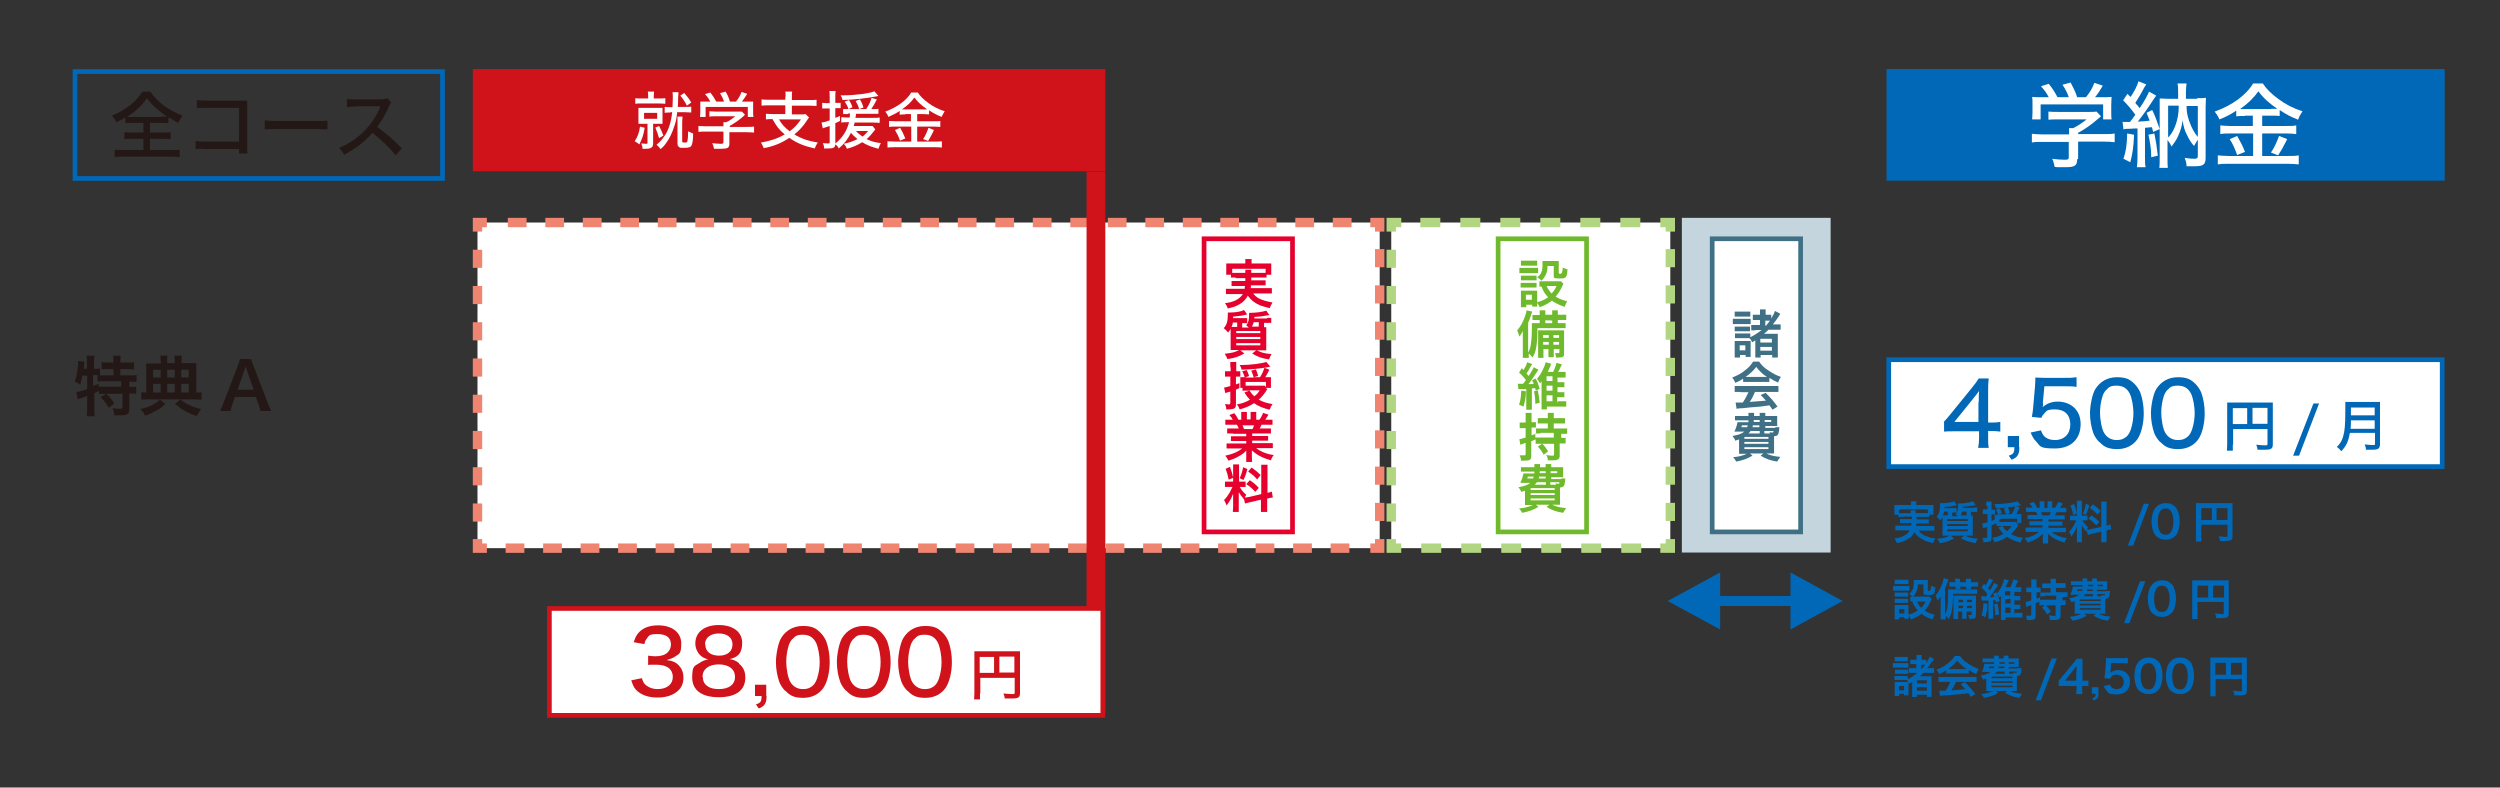 <?xml version="1.0" encoding="UTF-8"?>
<svg xmlns="http://www.w3.org/2000/svg" width="282.2mm" height="88.9mm" xmlns:xlink="http://www.w3.org/1999/xlink" version="1.1" viewBox="0 0 800 252">
  <rect x="0" y="0" width="800" height="252" fill="#333333" stroke="none"/>
  <defs>
    <style>
      .cls-1, .cls-2, .cls-3, .cls-4, .cls-5, .cls-6, .cls-7, .cls-8, .cls-9, .cls-10, .cls-11, .cls-12, .cls-13, .cls-14 {
        fill: none;
      }

      .cls-2, .cls-4 {
        stroke: #d0121b;
      }

      .cls-2, .cls-5, .cls-10, .cls-11, .cls-12 {
        stroke-width: 1.5px;
      }

      .cls-15 {
        fill: #c4d5de;
      }

      .cls-16 {
        fill: #6fba2c;
      }

      .cls-3, .cls-7, .cls-8, .cls-9, .cls-13, .cls-14 {
        stroke-width: 3px;
      }

      .cls-3, .cls-7, .cls-14 {
        stroke: #ef8571;
      }

      .cls-4 {
        stroke-width: 6px;
      }

      .cls-17 {
        fill: #e6002d;
      }

      .cls-5 {
        stroke: #6fba2c;
      }

      .cls-6 {
        stroke-miterlimit: 10;
        stroke-width: 1.1px;
      }

      .cls-6, .cls-10 {
        stroke: #0068b7;
      }

      .cls-18 {
        fill: #231815;
      }

      .cls-19 {
        fill: #0068b7;
      }

      .cls-7 {
        stroke-dasharray: 6 6;
      }

      .cls-20 {
        fill: #d0121b;
      }

      .cls-21 {
        fill: #fff;
      }

      .cls-8 {
        stroke-dasharray: 6.4 6.4;
      }

      .cls-8, .cls-9, .cls-13 {
        stroke: #b2d581;
      }

      .cls-22 {
        fill: #3f7085;
      }

      .cls-11 {
        stroke: #e6002d;
      }

      .cls-23 {
        clip-path: url(#clippath);
      }

      .cls-12 {
        stroke: #3f7085;
      }

      .cls-13, .cls-14 {
        stroke-dasharray: 5.8 5.8;
      }
    </style>
    <clipPath id="clippath">
      <rect class="cls-1" x="13.9" y="12.3" width="808.4" height="319.3"/>
    </clipPath>
  </defs>
  <!-- Generator: Adobe Illustrator 28.6.0, SVG Export Plug-In . SVG Version: 1.2.0 Build 709)  -->
  <g>
    <g id="_レイヤー_2" data-name="レイヤー_2">
      <rect class="cls-21" x="445.2" y="71.2" width="89.3" height="104.2"/>
      <line class="cls-13" x1="445.2" y1="79.9" x2="445.2" y2="169.6"/>
      <line class="cls-8" x1="454.8" y1="175.4" x2="528.1" y2="175.4"/>
      <line class="cls-13" x1="534.5" y1="166.7" x2="534.5" y2="77"/>
      <line class="cls-8" x1="524.9" y1="71.2" x2="451.6" y2="71.2"/>
      <path class="cls-9" d="M448.4,71.2h-3.2v2.9M534.5,74.1v-2.9h-3.2M531.3,175.4h3.2v-2.9M445.2,172.5v2.9h3.2"/>
      <rect class="cls-21" x="152.8" y="71.2" width="288.7" height="104.2"/>
      <line class="cls-14" x1="152.8" y1="79.9" x2="152.8" y2="169.6"/>
      <line class="cls-7" x1="161.8" y1="175.4" x2="435.5" y2="175.4"/>
      <line class="cls-14" x1="441.5" y1="166.7" x2="441.5" y2="77"/>
      <line class="cls-7" x1="432.5" y1="71.2" x2="158.8" y2="71.2"/>
      <path class="cls-3" d="M155.8,71.2h-3v2.9M441.5,74.1v-2.9h-3M438.5,175.4h3v-2.9M152.8,172.5v2.9h3"/>
      <rect class="cls-15" x="538.2" y="69.7" width="47.6" height="107.1"/>
      <rect class="cls-21" x="479.4" y="76.4" width="28.3" height="93.8"/>
      <g>
        <path class="cls-16" d="M499.5,153.1c.7,0,1,0,1.4,0q0,.3-.1,1.1c-.2,1.4-.5,1.7-1.6,1.8v3.8c0,.7,0,1.3,0,1.7-.3,0-1.1,0-1.7,0h-.8c1.2.6,2.5.9,4.5,1.1-.4.5-.6.8-1,1.5-2.3-.4-3.5-.8-5.3-1.9l.9-.7h-4.3l.8.7c-1.8,1-2.8,1.4-5.2,1.9-.3-.6-.5-.8-1-1.4,2-.2,3.1-.5,4.4-1.1h-.8c-.7,0-1.4,0-1.7,0,0-.3,0-.9,0-1.6v-3c-.4.2-.7.2-1.3.4v-.3c-.3-.5-.4-.7-.8-1.2,2.1-.4,2.9-.7,3.8-1.4h-1.8c-.3,0-.9,0-1.4,0,.5-1,.8-2,1-3,.3,0,.7,0,1.4,0h2.1c0-.4,0-.4,0-.6h-2.7c-.7,0-1.2,0-1.6,0v-1.4c.4,0,.8,0,1.6,0h2.7c0-.4,0-.7,0-1h1.8c0,.2,0,.3,0,1h1.8c0-.5,0-.7,0-1h1.8c0,.4,0,.6,0,1h2.2c.5,0,1.2,0,1.6,0,0,.4,0,.6,0,1.3v.7c0,.6,0,.8,0,1.2-.5,0-1,0-1.6,0h-2.2v.6h3.3ZM488.9,152.5c0,.3-.1.4-.2.6h1.9c0-.2.1-.3.2-.6h-1.9ZM489.8,156.8h7.7v-.6h-7.7v.6ZM489.8,158.4h7.7v-.6h-7.7v.6ZM489.8,160.1h7.7v-.6h-7.7v.6ZM494.6,154.3h-2.8c-.2.3-.4.5-.7.8h3.6v-.8ZM492.5,152.5c0,.2,0,.3-.1.6h2.2v-.6h-2.1ZM492.7,150.8c0,.2,0,.3,0,.6h1.9v-.6h-1.9ZM496.2,151.4h2.1v-.6h-2.1v.6ZM497.9,155.1c0-.2,0-.2-.2-.4.3,0,.7.1.9.1.3,0,.4,0,.4-.5h-2.9v.8h1.7Z"/>
        <path class="cls-16" d="M499.1,140.1h.3c.7,0,1.1,0,1.6,0v1.8c-.5,0-.9,0-1.6,0h-.3v3.9c0,.5-.1.9-.4,1.1-.4.3-.9.4-1.9.4s-.6,0-1.5,0c0-.7-.2-1.2-.5-1.7.7.1,1.3.2,1.8.2s.7,0,.7-.4v-3.4h-4.1c-.8,0-1.3,0-1.8,0v-1.4c-.8.3-.9.4-1.4.6v4.6c0,1.3-.4,1.6-2.2,1.6s-.5,0-1.1,0c0-.7-.1-1-.4-1.7.6,0,1,0,1.4,0s.5,0,.5-.5v-3.5q-.9.3-1.1.4c-.2,0-.5.2-.6.2l-.3-1.8c.4,0,.9-.2,2-.5v-3h-.7c-.4,0-.8,0-1.2,0v-1.8c.4,0,.7,0,1.2,0h.7v-1.4c0-.8,0-1.1,0-1.7h1.9c0,.5,0,.9,0,1.6v1.4h.5c.4,0,.6,0,.9,0v1.7c-.3,0-.6,0-.9,0h-.5v2.5c.6-.2.7-.3,1.4-.5h0s0-1.7,0-1.7c.4,0,1.1,0,1.8,0h2v-1.6h-1.5c-.7,0-1.2,0-1.7,0v-1.7c.5,0,.9,0,1.7,0h1.5v-.5c0-.5,0-.8,0-1.2h1.9c0,.4,0,.7,0,1.2v.5h1.9c.8,0,1.2,0,1.7,0v1.7c-.5,0-.9,0-1.7,0h-1.9v1.6h2.4c.8,0,1.4,0,1.9,0v1.7c-.4,0-1,0-1.9,0v1.5ZM493,138.7c-.5,0-1.3,0-1.7,0v1.3c.5,0,1,0,1.8,0h4.1v-1.5h-4.3ZM493.5,141.9c.8.9,1.2,1.4,1.9,2.5l-1.4,1.1c-.7-1.2-.9-1.5-1.9-2.6l1.4-.9Z"/>
        <path class="cls-16" d="M487.4,122.8c.1-.2.5-.6.9-1.2-.8-1-1.3-1.6-2.2-2.4l.9-1.4q.3.3.5.6c.7-1,1-1.8,1.2-2.5l1.6.6c0,.1-.2.3-.5.8-.4.7-.8,1.5-1.3,2.2.3.4.4.5.7.8.7-1.1,1.4-2.3,1.6-2.8l1.5.8c-.1.2-.2.3-.4.6-1,1.5-1.9,2.9-2.8,4,1,0,1.3,0,1.7-.1-.2-.5-.3-.6-.5-1.1l1.1-.6c.6,1.1.9,1.9,1.3,3.3l-1.3.6c0-.4,0-.4-.2-.8q-.5,0-1,.1v5.1c0,.8,0,1.2,0,1.7h-1.8c0-.5,0-.9,0-1.7v-4.9q-.3,0-1.5,0c-.4,0-.8,0-1,0l-.2-1.7c.2,0,.5,0,.8,0h.3s.2,0,.2,0ZM488.3,125.1c0,1.9-.3,3.5-.8,5l-1.4-.6c.5-1.5.6-2.6.7-4.5l1.5.2ZM492.1,124.9c.3,1.5.4,2.3.6,4l-1.4.3c0-1.6-.2-3-.4-4l1.3-.3ZM498.5,128.4h1.1c.9,0,1.2,0,1.6,0v1.7c-.5,0-.9,0-1.6,0h-4.6v.9h-1.7c0-.5,0-1,0-1.7v-7.3c-.2.3-.3.4-.5.7-.2-.5-.5-1-1-1.5.8-.9,1.3-1.6,1.9-2.9.5-1,.8-1.8.9-2.4l1.8.5q0,.1-.4,1c-.3.7-.5,1.1-.7,1.6h1.7c.6-1.2.9-2.1,1.1-2.9l1.7.5c-.1.3-.1.3-.4.8-.2.6-.5,1-.8,1.6h.7c.7,0,1.2,0,1.7,0v1.8c-.4,0-.9,0-1.7,0h-.9v1.5h.9c.6,0,1,0,1.3,0v1.6c-.3,0-.7,0-1.3,0h-.9v1.6h.9c.7,0,1,0,1.3,0v1.6q-.3,0-1.4,0h-.9v1.9ZM496.8,121.9v-1.5h-1.9v1.5h1.9ZM494.9,125h1.9v-1.6h-1.9v1.6ZM494.9,128.4h1.9v-1.9h-1.9v1.9Z"/>
        <path class="cls-16" d="M492,105c0,2.1-.1,4-.3,5.4-.2,1.8-.6,2.8-1.3,4-.3-.4-.7-.9-1.2-1.3,0,.6,0,.9,0,1.4h-1.9c0-.7,0-1.1,0-1.9v-4.6c0-.6,0-1.2,0-2.1-.3.7-.7,1.2-1.1,1.8q-.3-1.1-.7-2c.9-1,1.6-2.2,2.2-3.7.4-1,.7-1.9.8-2.7l1.8.4c0,.2-.2.5-.3.9-.3,1.1-.6,1.7-1,2.7v9.5c.4-.7.6-1.2.8-2.2.2-1.3.4-2.9.4-5.5s0-1.1,0-1.7c.5,0,.9,0,1.7,0h7.3c.9,0,1.3,0,1.8,0v1.6c-.5,0-1,0-1.6,0h-7.5ZM492.7,100.3c0-.5,0-.7,0-1h1.8c0,.3,0,.5,0,1v.4h2.2v-.4c0-.5,0-.7,0-1h1.8c0,.3,0,.5,0,1v.4h1c.7,0,1.3,0,1.7,0v1.7c-.5,0-.9,0-1.7,0h-1v.2c0,.4,0,.6,0,.8h-1.8c0-.2,0-.5,0-.8h0c0-.1-2.2-.1-2.2-.1h0c0,.6,0,.7,0,.9h-1.8c0-.3,0-.5,0-.8v-.2h-.7c-.9,0-1.2,0-1.6,0v-1.6c.5,0,1,0,1.6,0h.7v-.4ZM493.9,111.7v1c0,1.1,0,1.4,0,1.8h-1.7c0-.4,0-.9,0-1.8v-5.2c0-.9,0-1.2,0-1.8.5,0,.8,0,1.7,0h5c.8,0,1.1,0,1.6,0,0,.4,0,.9,0,1.8v5.6c0,1.1-.3,1.3-1.9,1.3s-.1,0-.7,0c0-.7-.1-.9-.3-1.4.4,0,.7,0,1,0s.4,0,.4-.4v-.9h-1.8v.8c0,.9,0,1.4,0,1.8h-1.7c0-.5,0-.9,0-1.8v-.8h-1.8ZM495.6,107.2h-1.8v.9h1.8v-.9ZM495.6,109.4h-1.8v.9h1.8v-.9ZM498.9,108.1v-.9h-1.8v.9h1.8ZM498.9,110.3v-.9h-1.8v.9h1.8Z"/>
        <path class="cls-16" d="M486.2,85.7c.4,0,.7,0,1.3,0h3.4c.7,0,1,0,1.3,0v1.7c-.3,0-.6,0-1.2,0h-3.5c-.6,0-.9,0-1.3,0v-1.7ZM500.3,90.7q0,.2-.3.7c-.7,1.5-1.3,2.5-2.2,3.5,1.1.7,1.9,1,3.7,1.5-.4.7-.6,1.1-.8,1.8-1.9-.7-3-1.2-4.1-2-1.1.9-2.3,1.5-3.9,2.1-.3-.6-.5-1-.8-1.4,0,.6,0,.8,0,1.2h-1.6v-.6h-1.9v.8h-1.7c0-.5,0-1,0-1.6v-2.4c0-.5,0-.9,0-1.3.4,0,.8,0,1.3,0h2.8c.6,0,.8,0,1.1,0,0,.4,0,.6,0,1.2v2.5c1.5-.4,2.5-.9,3.5-1.6-1-1-1.5-1.8-2.1-3.4-.3,0-.5,0-.7,0v-1.7c.3,0,.6,0,1,0h4.8c.6,0,.9,0,1.1,0l.9.9ZM486.7,83.4c.4,0,.7,0,1.4,0h2.4c.7,0,.9,0,1.4,0v1.6c-.4,0-.8,0-1.4,0h-2.4c-.6,0-1,0-1.4,0v-1.6ZM486.7,88.2c.3,0,.6,0,1.1,0h2.9c.5,0,.8,0,1,0v1.5c-.4,0-.6,0-1,0h-2.9c-.5,0-.8,0-1.1,0v-1.5ZM486.7,90.5c.3,0,.6,0,1.1,0h2.9c.5,0,.8,0,1,0v1.5c-.4,0-.5,0-1.1,0h-2.9c-.5,0-.7,0-1.1,0v-1.5ZM488.3,95.9h1.9v-1.6h-1.9v1.6ZM495.2,85.1c0,1.4-.2,2.2-.7,3.1-.3.6-.6,1-1.2,1.6-.5-.5-1-.8-1.4-1.1,1.3-.9,1.7-1.9,1.7-4.1s0-.7,0-1.1c.4,0,.8,0,1.3,0h2.5c.6,0,1,0,1.4,0,0,.4,0,.8,0,1.4v2.4c0,.2.1.3.5.3q.7,0,.8-2c.5.3.9.4,1.5.6-.2,2.7-.4,2.9-2.5,2.9s-1.9-.2-1.9-1.1v-2.9h-1.8ZM494.9,91.5c.4.9.9,1.6,1.6,2.4.7-.7,1-1.2,1.6-2.4h-3.3Z"/>
      </g>
      <rect class="cls-5" x="479.4" y="76.4" width="28.3" height="93.8"/>
      <rect class="cls-21" x="547.9" y="76.4" width="28.3" height="93.8"/>
      <g>
        <path class="cls-22" d="M568,136.7c.7,0,1,0,1.4,0q0,.3-.1,1.1c-.2,1.4-.5,1.7-1.6,1.8v3.8c0,.7,0,1.3,0,1.7-.3,0-1.1,0-1.7,0h-.8c1.2.6,2.5.9,4.5,1.1-.4.5-.6.8-1,1.5-2.3-.4-3.5-.8-5.3-1.9l.9-.7h-4.3l.8.7c-1.8,1-2.8,1.4-5.2,1.9-.3-.6-.5-.8-1-1.4,2-.2,3.1-.5,4.4-1.1h-.8c-.7,0-1.4,0-1.7,0,0-.3,0-.9,0-1.6v-3c-.4.2-.7.2-1.3.4v-.3c-.3-.5-.4-.7-.8-1.2,2.1-.4,2.9-.7,3.8-1.4h-1.8c-.3,0-.9,0-1.4,0,.5-1,.8-2,1-3,.3,0,.7,0,1.4,0h2.1c0-.4,0-.4,0-.6h-2.7c-.7,0-1.2,0-1.6,0v-1.4c.4,0,.8,0,1.6,0h2.7c0-.4,0-.7,0-1h1.8c0,.2,0,.3,0,1h1.8c0-.5,0-.7,0-1h1.8c0,.4,0,.6,0,1h2.2c.5,0,1.2,0,1.6,0,0,.4,0,.6,0,1.3v.7c0,.6,0,.8,0,1.2-.5,0-1,0-1.6,0h-2.2v.6h3.3ZM557.4,136.1c0,.3-.1.4-.2.6h1.9c0-.2.1-.3.2-.6h-1.9ZM558.2,140.4h7.7v-.6h-7.7v.6ZM558.2,142h7.7v-.6h-7.7v.6ZM558.2,143.7h7.7v-.6h-7.7v.6ZM563,137.9h-2.8c-.2.3-.4.5-.7.8h3.6v-.8ZM560.9,136.1c0,.2,0,.3-.1.6h2.2v-.6h-2.1ZM561.2,134.4c0,.2,0,.3,0,.6h1.9v-.6h-1.9ZM564.7,135h2.1v-.6h-2.1v.6ZM566.4,138.7c0-.2,0-.2-.2-.4.3,0,.7.1.9.1.3,0,.4,0,.4-.5h-2.9v.8h1.7Z"/>
        <path class="cls-22" d="M557.9,121.1c-1,.7-1.5.9-2.6,1.4-.3-.7-.5-1.1-1-1.7,1.8-.7,2.9-1.3,4.1-2.3,1.1-.8,1.9-1.7,2.6-2.8h1.9c.9,1.2,1.5,1.9,2.8,2.7,1.4,1,2.7,1.7,4.2,2.2-.5.7-.7,1.2-.9,1.8-1-.4-1.7-.8-2.8-1.5v1.3c-.4,0-.9,0-1.5,0h-5.5c-.5,0-1,0-1.4,0v-1.3ZM557,125.4c-.8,0-1.4,0-1.9,0v-1.9c.5,0,1.2,0,1.9,0h10.2c.8,0,1.4,0,1.9,0v1.9c-.5,0-1.1,0-1.9,0h-5.6c-.5,1.2-1,2.2-1.7,3.2q2.9-.2,5.2-.4c-.5-.6-.8-.9-1.7-1.8l1.6-.7c1.8,1.8,2.5,2.6,3.8,4.4l-1.6,1c-.5-.8-.7-1-1-1.4-1.4.2-2.3.3-2.9.4-1.6.1-4.9.4-5.5.5-.9,0-1.7.1-2.1.2l-.3-2c.4,0,.7,0,.9,0s.6,0,1.4,0c.8-1.2,1.3-2.2,1.8-3.3h-2.5ZM564.7,120.6c.3,0,.4,0,.7,0-1.5-1-2.4-1.9-3.4-3.2-.9,1.2-1.9,2.1-3.4,3.2.3,0,.4,0,.7,0h5.4Z"/>
        <path class="cls-22" d="M554.5,102c.3,0,.7,0,1.3,0h3.1c.7,0,1,0,1.3,0v1.7c-.4,0-.6,0-1.2,0h-3.2c-.6,0-.8,0-1.3,0v-1.7ZM555.1,99.7c.4,0,.6,0,1.3,0h2.4c.7,0,.9,0,1.3,0v1.6c-.4,0-.8,0-1.3,0h-2.4c-.6,0-.9,0-1.3,0v-1.6ZM555.1,114.4c0-.5,0-1,0-1.6v-2.4c0-.5,0-.8,0-1.3.5,0,.7,0,1.3,0h2.7c.7,0,.8,0,1.1,0,0,.3,0,.6,0,1.2v2.6c0,.7,0,.9,0,1.3h-1.6v-.6h-1.8v.8h-1.7ZM561.7,105.7c-.5,0-.8,0-1.3,0v-1.7c.4,0,.7,0,1.4,0h1.4v-1.6h-.9c-.6,0-1,0-1.4,0v-1.7c.4,0,.8,0,1.4,0h.9v-.5c0-.5,0-.9,0-1.2h1.8c0,.3,0,.6,0,1.2v.5h.7c.5,0,.8,0,1.1,0v1.2c.8-1.3,1-1.8,1.2-2.4l1.7.9c-.1.2-.5.7-.6,1-.5.8-1.2,1.6-1.8,2.4h1c.8,0,1.1,0,1.5,0v1.7c-.4,0-.8,0-1.5,0h-2.4c-.5.5-.9.9-1.4,1.3h2.8c.7,0,1.2,0,1.6,0,0,.4,0,.9,0,1.6v4.2c0,.8,0,1.3,0,1.8h-1.8v-.8h-3.7v.8h-1.7c0-.5,0-1,0-1.7v-3.8c-.5.3-.6.4-1,.6-.4-.7-.5-1-.9-1.3-.3,0-.4,0-.7,0h-2.9c-.5,0-.7,0-1,0v-1.5c.3,0,.5,0,1,0h2.9c.6,0,.7,0,1,0v1.2c1.2-.6,2.5-1.4,3.6-2.3h-1.9ZM555.1,104.5c.3,0,.5,0,1,0h2.9c.5,0,.7,0,1,0v1.5c0,0-.1,0-.1,0-.2,0-.5,0-.9,0h-2.9c-.5,0-.8,0-1,0v-1.5ZM556.7,112.1h1.8v-1.6h-1.8v1.6ZM563.3,109.6h3.7v-1.2h-3.7v1.2ZM563.3,112.2h3.7v-1.2h-3.7v1.2ZM565.2,104.1c.5-.6.7-.8,1.2-1.5-.3,0-.5,0-.7,0h-.8v1.6h.3Z"/>
      </g>
      <rect class="cls-12" x="547.9" y="76.4" width="28.3" height="93.8"/>
      <g>
        <path class="cls-18" d="M42.5,39.3c-1.1,0-1.8,0-2.4.1v-1.8c-1.3.8-1.8,1-2.9,1.5-.3-.8-.7-1.3-1.4-2.1,2.1-.8,4.2-2.1,5.8-3.3,1.6-1.3,2.9-2.7,4-4.4h2.5c1.3,1.9,2.5,3.1,4.4,4.5,2,1.4,3.8,2.4,5.9,3.2-.5.7-1,1.4-1.3,2.3-1.2-.6-1.8-.9-3.2-1.8v1.9c-.7,0-1.4-.1-2.4-.1h-3.5v3.1h4.1c1.2,0,1.8,0,2.5-.1v2.2c-.6,0-1.4-.1-2.5-.1h-4.1v3.6h6.6c1.2,0,2.1,0,2.9-.1v2.4c-.8-.1-1.7-.2-2.9-.2h-15.1c-1.1,0-2,0-2.8.2v-2.4c.7,0,1.6.1,2.9.1h6.3v-3.6h-3.7c-1.1,0-1.8,0-2.4.1v-2.2c.7,0,1.3.1,2.4.1h3.7v-3.1h-3.3ZM51.7,37.3c.8,0,1.3,0,1.8,0-1-.6-2.1-1.4-3-2.2-1.4-1.2-2.2-2-3.5-3.7-1.5,2.3-3.3,4-6.3,6,.7,0,.9,0,1.7,0h9.3Z"/>
        <path class="cls-18" d="M65.6,47.6c-1.8,0-2.2,0-3,.1v-2.6c.9.1,1.3.2,3.1.2h10.8v-10.8h-10.3c-1.8,0-2.2,0-3.2.1v-2.6c1,.1,1.2.2,3.2.2h10.9q1.2,0,2,0c0,.7,0,.9,0,1.9v12.5c0,1.2,0,1.7.1,2.5h-2.7v-1.4h-10.8Z"/>
        <path class="cls-18" d="M84.7,38.5c.9.1,1.9.2,3.7.2h12.9c2,0,2.6,0,3.5-.1v2.8c-1,0-1.8-.1-3.6-.1h-12.8c-2,0-2.7,0-3.7.1v-2.8Z"/>
        <path class="cls-18" d="M126.6,49.7c-1.9-2.4-4.5-4.9-7.4-7.2-2.8,3.1-5.4,5.1-9.1,7-.5-1-.8-1.3-1.6-2.2,1.8-.7,3-1.4,4.8-2.6,3.7-2.6,6.6-6.3,8.2-10.1q0-.2.1-.4t0-.2c-.3,0-.4,0-.7,0h-6.9c-1.5.1-1.9.2-3,.3v-2.6c.7,0,1.3.1,2.4.1h8.6c1.1-.1,1.4-.2,1.9-.4l1.3,1.4c-.3.3-.5.6-.7,1.2-1.1,2.6-2.4,4.7-3.8,6.6,3,2.2,4.9,3.8,7.9,6.9l-2,2.2Z"/>
      </g>
      <rect class="cls-10" x="24" y="22.9" width="117.6" height="34.2"/>
      <g>
        <path class="cls-18" d="M26.4,120c-.2,1.1-.4,2-.7,3.1-.6-.5-1.1-.7-1.8-.9.6-1.7,1.1-4.1,1.1-6.2s0-.3,0-.5l2,.2c0,.4,0,.4-.1,1.1v.3s-.1.9-.1.9h1v-2.5c0-.6,0-1.1-.1-1.7h2.5c0,.5-.1,1-.1,1.7v2.5h.2c.8,0,1.2,0,1.7-.1v2.2c.6,0,1.2,0,1.9,0h2.4v-2h-1.7c-.9,0-1.5,0-2.1.1v-2.3c.6,0,1.2.1,2.1.1h1.7v-.6c0-.6,0-1-.1-1.6h2.4c0,.5-.1.9-.1,1.5v.7h2.2c.9,0,1.6,0,2.2-.1v2.3c-.6,0-1.3-.1-2.2-.1h-2.2v2h2.8c1,0,1.8,0,2.4-.1v2.2c-.6,0-1.4-.1-2.2-.1h-.1v1.7h.2c1,0,1.5,0,2-.1v2.3c-.6,0-1.2-.1-2-.1h-.2v5c0,1.6-.7,2-3.1,2s-1.1,0-1.8,0c0-1-.2-1.6-.5-2.3,1.2.2,1.9.2,2.4.2s.8-.1.8-.6v-4.2h-5.5c-.9,0-1.4,0-2,.1v-1c-.6.3-1,.4-1.5.7v5c0,.9,0,1.7.1,2.4h-2.5c0-.5.1-1.5.1-2.4v-4.1c-.5.2-1,.4-1.4.5-1.1.4-1.4.5-1.6.6l-.5-2.4c.8,0,1.6-.3,3.5-.9v-4.3h-1.2ZM29.8,123.5c.8-.3,1.1-.4,1.8-.7v.9c.5,0,1.1,0,2,0h5.2v-1.7h-5.2c-1.1,0-1.7,0-2.4.1v-2.1c-.5,0-.7,0-1.1,0h-.3v3.5ZM33.9,125.9c1.1,1,1.9,1.9,2.7,3.2l-1.8,1.4c-.8-1.4-1.4-2.2-2.6-3.4l1.7-1.1Z"/>
        <path class="cls-18" d="M53,129.2c-1.3,1.2-2,1.7-3.2,2.3-1.1.6-1.9,1-3.4,1.5-.5-1.1-.8-1.4-1.5-2.1,1.6-.4,2.3-.6,3.4-1.1,1.1-.5,1.7-1,2.9-1.9l1.8,1.4ZM51.4,115.7c0-1,0-1.4-.1-1.9h2.3c-.1.6-.1.9-.1,1.9v.5h2.4v-.5c0-1.1,0-1.4-.1-1.9h2.4c-.1.6-.1,1-.1,1.9v.5h2.7c1,0,1.6,0,2,0,0,.4,0,1,0,1.8v7.6c.8,0,1.1,0,1.7-.1v2.4c-.7,0-1.4-.1-2.5-.1h-14.4c-1,0-1.8,0-2.4.1v-2.4c.5,0,.9.1,1.6.1v-7.6c0-.7,0-1.2,0-1.7.6,0,1.1,0,2,0h2.7v-.5ZM51.4,118.3h-2.4v2.5h2.4v-2.5ZM51.4,122.8h-2.4v2.8h2.4v-2.8ZM55.9,120.8v-2.5h-2.4v2.5h2.4ZM55.9,125.6v-2.8h-2.4v2.8h2.4ZM57.7,127.8c1.2.9,1.8,1.3,2.9,1.8,1.2.6,2.1.9,3.8,1.3-.7.8-.8,1.1-1.4,2.2-1.6-.5-2.5-.9-3.8-1.6-1.1-.6-1.8-1.1-3.2-2.3l1.7-1.4ZM60.4,120.8v-2.5h-2.4v2.5h2.4ZM60.4,125.6v-2.8h-2.4v2.8h2.4Z"/>
        <path class="cls-18" d="M83.3,131.5c-.1-.7-.4-1.6-.6-2.2l-.8-2.3h-6.7l-.8,2.3c-.4,1-.5,1.3-.6,2.2h-3.4c.3-.6.7-1.5,1.1-2.5l4.6-12c.4-1,.6-1.6.7-2.1h3.6c.1.5.2.8.7,2.1l4.6,12c.5,1.3.8,1.9,1.1,2.5h-3.4ZM79,118.5c0-.2-.1-.5-.4-1.2q-.3,1-.4,1.2l-2.2,6.2h5.2l-2.2-6.2Z"/>
      </g>
      <rect class="cls-19" x="603.7" y="22.1" width="178.6" height="35.7"/>
      <g>
        <path class="cls-21" d="M664.7,50.9c0,2.1-.7,2.6-3.9,2.6s-2.2,0-3.3-.1c-.3-1.3-.4-1.8-.8-2.6,1.5.2,2.8.3,3.8.3s1.5,0,1.5-.7v-5h-8.4c-1.5,0-2.6,0-3.4.2v-2.8c.9.1,2.1.2,3.4.2h8.5v-.3c0-.6,0-1.2,0-1.7h1.3c1.6-.8,2.8-1.6,4.3-2.8h-9.3c-1.1,0-2.1,0-2.9.1v-2.6c.9.1,1.8.1,3,.1h10.2c1.1,0,1.7,0,2.2-.1l1.4,1.5c-.4.4-.7.6-.8.7-2.3,2-4,3.2-6.5,4.6v.4h8.2c1.4,0,2.6,0,3.5-.2v2.8c-.9-.1-2-.2-3.5-.2h-8.2v5.6ZM655.6,31.1c-.8-1.4-1.2-2.1-2.5-3.5l2.5-.8c1.1,1.4,1.8,2.4,2.8,4.3h3.6c-.4-1.3-1.1-2.6-2-4l2.6-.7c1.1,2.1,1.5,2.9,2.1,4.7h2.8c1.3-1.6,1.9-2.6,2.7-4.6l2.7.9c-.8,1.4-1.7,2.8-2.5,3.7h1.7c1.9,0,2.5,0,3.6-.1,0,.7-.1,1.4-.1,2.5v2.5c0,.8,0,1.5.1,2.2h-2.7v-4.8h-20v4.8h-2.7c0-.7.1-1.4.1-2.2v-2.5c0-1.1,0-1.7-.1-2.5,1.3.1,1.7.1,3.5.1h1.7Z"/>
        <path class="cls-21" d="M679.3,39c.4,0,.7,0,1.3,0s.4,0,1,0q.2-.3.7-.9c.2-.3.5-.7,1-1.4-1.2-1.7-2.6-3.3-3.9-4.6l1.4-2.1c.4.5.6.7,1,1,1.3-1.9,2.2-3.8,2.5-5l2.5,1c-.2.3-.3.5-.7,1.1-.9,1.8-1.8,3.2-2.8,4.8.2.3.4.6.6.7.5.6.6.7.8,1,1.6-2.4,2.6-4.3,3-5.3l2.3,1.3c-.3.4-.5.6-1,1.4-1.2,1.9-3.5,5.2-4.9,6.9,2-.1,2.4-.1,3.8-.3-.4-1-.5-1.3-1-2.5l1.8-.9c1,2,1.5,3.5,2.4,6.1l-2.1.9c-.2-.7-.2-1-.4-1.5-.8,0-1,.1-2.2.2v9.5c0,1.5,0,2.2.2,3.1h-2.8c.1-.9.2-1.7.2-3.1v-9.3c-.9,0-1.4,0-2.5.1-1,0-1.4,0-2,.2l-.3-2.6ZM682.9,43.2c-.2,4.2-.5,6-1.2,8.7l-2.2-1.1c.8-2.4,1.1-4.2,1.2-8.1l2.2.4ZM689.4,42.7c.5,2.4.8,4.3,1.1,7.1l-2.1.5c0-2.6-.4-4.9-.9-7.2l1.9-.4ZM703.2,31.4c1.3,0,1.9,0,2.7-.1,0,1-.1,1.8-.1,3.1v16c0,2.3-.7,2.8-3.7,2.8s-1.5,0-2.4,0c0-1.1-.3-1.9-.6-2.7,1.2.2,2.2.3,3,.3s1.2-.2,1.2-.7v-5.4c-.4.6-.7,1.1-1.2,2-1-1.1-1.6-2.1-2.3-3.6-.7-1.3-1-2.4-1.4-4.6-.2,2-.6,3.2-1.4,5-.5,1.2-1.1,2-2.1,3.4-.4-.9-.8-1.5-1.3-2.1v5.7c0,1.5,0,2.5.1,3.2h-2.7c.1-.9.1-1.9.1-3.4v-15.8c0-1.4,0-2.1,0-3,.9,0,1.4.1,2.7.1h3.2v-2.1c0-1.1,0-1.8-.2-2.8h2.9c-.1.9-.2,1.6-.2,2.8v2.1h3.5ZM693.8,44c.8-.8,1.6-2,2.2-3.5.8-2.1,1.2-4,1.2-6.7h-3.4v10.2ZM699.7,33.9c0,2.4.5,4.2,1.5,6.5.6,1.3,1.3,2.5,2.1,3.4v-9.9h-3.7Z"/>
        <path class="cls-21" d="M718.5,37.1c-1.2,0-2,0-2.9.1v-1.8c-1.8,1.2-3.3,2-5.4,2.8-.4-1-.8-1.6-1.5-2.5,5.6-2,10.1-5.3,12.3-9h3.1c1.2,1.8,2.6,3.2,4.9,4.9,2.4,1.8,4.7,3,7.8,4-.6.9-1.1,1.7-1.4,2.7-2.5-1-3.8-1.7-5.9-3.1v1.9c-.8-.1-1.6-.1-2.8-.1h-2.8v3.3h7.8c1.5,0,2.4,0,3.1-.2v2.8c-.8-.1-1.8-.2-3.1-.2h-7.8v7.2h8.3c1.4,0,2.4,0,3.4-.2v2.9c-1-.1-2.2-.2-3.5-.2h-18.8c-1.3,0-2.4,0-3.6.2v-2.9c1,.1,2.1.2,3.5.2h7.8v-7.2h-7.4c-1.2,0-2.2,0-3.1.2v-2.8c.8.1,1.7.2,3.1.2h7.3v-3.3h-2.7ZM715.9,43.5c1,1.8,1.7,3,2.5,5.1l-2.5,1c-.7-1.9-1.4-3.6-2.4-5.1l2.4-1ZM726.8,34.8c.8,0,1.3,0,1.9,0-2.7-1.9-4.4-3.4-6-5.6-1.7,2.3-3.1,3.7-5.9,5.7.7,0,1,0,1.7,0h8.3ZM731.9,44.5c-.2.4-.4.8-.5,1q-1.2,2.4-2.4,4.2l-2.3-.9c1-1.4,1.8-3.2,2.6-5.3l2.6,1Z"/>
      </g>
      <rect class="cls-21" x="604.4" y="115.1" width="177.1" height="34.2"/>
      <g>
        <path class="cls-19" d="M622,135q.7-.7,2.1-2.4l6.9-8.5c1.1-1.4,1.6-2,2.2-3h3.2c-.2,1.6-.2,2.6-.2,4.8v9.3h1c1.2,0,1.8,0,2.9-.2v3.1c-1.1-.1-1.7-.2-2.9-.2h-1v2.2c0,1.4,0,2.1.2,3.2h-3.4c.2-1,.3-1.8.3-3.2v-2.1h-7.7c-1.6,0-2.5,0-3.5.1v-2.9ZM633.2,128.7c0-1.4,0-2.3.1-3.6-.6.8-1,1.4-2,2.6l-5.9,7.3h7.7v-6.4Z"/>
        <path class="cls-19" d="M646.2,143.1c0,2.3-.6,3.3-2.5,4l-.9-1.3c1.5-.5,1.8-.9,1.8-2.7h-2.1v-3.6h3.6v3.6Z"/>
        <path class="cls-19" d="M653.8,129.1c0,.3,0,.7-.2,1.2,1.4-1.2,2.9-1.8,4.9-1.8s4,.7,5.3,2c1.3,1.3,2,3,2,5.2,0,4.8-3.1,7.8-8.2,7.8s-4.6-.7-6-2.2c-.8-.8-1.2-1.5-1.8-2.9l3.3-.7c.3.8.5,1.2.8,1.6.8,1,2.1,1.5,3.7,1.5,3,0,4.9-2,4.9-5s-1.8-4.8-4.8-4.8-2.7.5-3.7,1.5c-.4.4-.5.6-.8,1.2l-3-.3c.3-1.6.3-2,.4-2.9l.6-6.8c0-.7.1-1.3.1-1.8v-.5c0-.1,0-.4,0-.6.8,0,1.5.1,3,.1h6.5c1.8,0,2.4,0,3.7-.2v3.1c-1.2-.2-2.2-.2-3.7-.2h-6.6l-.5,5.4Z"/>
        <path class="cls-19" d="M671.7,141.4c-.8-.8-1.4-1.8-1.8-2.7-.7-2-1.1-4.2-1.1-6.5s.7-6.1,1.7-7.7c1.5-2.4,3.9-3.8,6.9-3.8s4.2.7,5.7,2.2c.8.8,1.4,1.8,1.8,2.7.7,2,1.1,4.2,1.1,6.6,0,3.4-.8,6.5-2,8.3-1.5,2.1-3.7,3.2-6.5,3.2s-4.2-.7-5.6-2.2ZM674,124.7c-.6.7-1,1.4-1.2,2.1-.5,1.6-.8,3.4-.8,5.3s.5,5.1,1.3,6.4c.9,1.5,2.3,2.3,4,2.3s2.5-.5,3.3-1.2c.6-.6,1-1.4,1.3-2.3.5-1.6.8-3.3.8-5.2s-.5-4.9-1.2-6.2c-.9-1.7-2.2-2.5-4.2-2.5s-2.5.5-3.3,1.4Z"/>
        <path class="cls-19" d="M691.2,141.4c-.8-.8-1.4-1.8-1.8-2.7-.7-2-1.1-4.2-1.1-6.5s.7-6.1,1.7-7.7c1.5-2.4,3.9-3.8,6.9-3.8s4.2.7,5.7,2.2c.8.8,1.4,1.8,1.8,2.7.7,2,1.1,4.2,1.1,6.6,0,3.4-.8,6.5-2,8.3-1.5,2.1-3.7,3.2-6.5,3.2s-4.2-.7-5.6-2.2ZM693.6,124.7c-.6.7-1,1.4-1.2,2.1-.5,1.6-.8,3.4-.8,5.3s.5,5.1,1.3,6.4c.9,1.5,2.3,2.3,4,2.3s2.5-.5,3.3-1.2c.6-.6,1-1.4,1.3-2.3.5-1.6.8-3.3.8-5.2s-.5-4.9-1.2-6.2c-.9-1.7-2.2-2.5-4.2-2.5s-2.5.5-3.3,1.4Z"/>
      </g>
      <g>
        <path class="cls-19" d="M714.5,142.2c0,1.1,0,1.6,0,2h-1.9c0-.5.1-1.1.1-2.1v-11.6c0-.7,0-1.2,0-1.7.6,0,1,0,1.9,0h10.9c.9,0,1.4,0,1.8,0,0,.5,0,.9,0,1.8v11.6c0,1.3-.5,1.7-2.4,1.7s-1.8,0-2.5,0c0-.6-.2-1-.4-1.6,1.2.1,2.1.2,2.7.2s.9,0,.9-.4v-4.8h-11v5.1ZM719.1,130.6h-4.6v5.1h4.6v-5.1ZM725.6,135.6v-5.1h-4.8v5.1h4.8Z"/>
        <path class="cls-19" d="M742.1,129.1l-6.4,16.7h-1.9l6.5-16.7h1.8Z"/>
        <path class="cls-19" d="M751.9,138.7c-.4,2.5-1.1,4-2.7,5.7-.4-.6-.8-.9-1.4-1.4,1-1,1.6-1.9,2-3.3.5-1.7.7-3.7.7-8.2s0-2.2,0-2.9c.7,0,1.1,0,2,0h7.1c.9,0,1.4,0,2,0,0,.5,0,1,0,1.9v11.6c0,.8-.2,1.2-.6,1.5-.4.2-.8.3-1.8.3s-1.2,0-2.1,0c0-.7-.2-1.1-.4-1.7.9.1,1.8.2,2.6.2s.7-.1.7-.5v-3.4h-7.9ZM759.9,137.2v-2.7h-7.6c0,.6,0,1.7-.1,2.7h7.7ZM759.9,132.9v-2.5h-7.6v2.5h7.6Z"/>
      </g>
      <rect class="cls-10" x="604.4" y="115.1" width="177.1" height="34.2"/>
      <line class="cls-4" x1="350.7" y1="54.9" x2="350.7" y2="228.2"/>
      <rect class="cls-21" x="175.8" y="194.7" width="177.1" height="34.2"/>
      <g>
        <path class="cls-20" d="M205.4,217c.4,1.3.7,1.8,1.5,2.4,1,.7,2.1,1.1,3.5,1.1,3,0,4.9-1.5,4.9-3.9s-1.8-3.9-5.2-3.9-1.8,0-2.7.1v-3c.7.1,1.6.2,2.3.2,1.4,0,2.7-.3,3.4-.8,1-.7,1.6-1.7,1.6-3,0-2.2-1.5-3.3-4.3-3.3s-2.7.5-3.4,1.4c-.4.5-.6.9-.8,1.8l-3.4-.6c.5-1.6.9-2.4,1.8-3.3,1.4-1.4,3.4-2.1,6-2.1,4.5,0,7.4,2.3,7.4,5.8s-.7,3.3-2,4.2c-.7.5-1.3.7-2.7,1.1,2,.3,3,.7,4,1.8.9,1,1.4,2.2,1.4,3.9s-.6,3.1-1.7,4.1c-1.5,1.4-3.7,2.2-6.6,2.2s-5.3-.8-6.9-2.5c-.7-.8-1-1.5-1.5-3l3.4-.7Z"/>
        <path class="cls-20" d="M236.5,212.4c1.4,1.1,2,2.5,2,4.4,0,4.1-3,6.3-8.5,6.3s-8.5-2.3-8.5-6.3.8-3.6,2.4-4.7c.9-.6,1.6-.9,2.7-1.1-1-.3-1.8-.6-2.6-1.4-.9-.9-1.5-2.3-1.5-3.7,0-3.6,2.9-5.9,7.5-5.9s7.5,2.2,7.5,5.7-1.5,4.6-4,5.2c1.2.2,2,.5,3,1.3ZM224.9,216.6c0,2.5,1.9,3.9,5.1,3.9s5.2-1.4,5.2-3.9-2-4-5.2-4-5.2,1.5-5.2,4ZM225.7,206.2c0,2.3,1.7,3.6,4.4,3.6s4.3-1.4,4.3-3.6-1.7-3.5-4.4-3.5-4.4,1.4-4.4,3.5Z"/>
        <path class="cls-20" d="M245.3,222.7c0,2.3-.6,3.3-2.5,4l-.9-1.3c1.5-.5,1.8-.9,1.8-2.7h-2.1v-3.6h3.6v3.6Z"/>
        <path class="cls-20" d="M251.2,221c-.8-.8-1.4-1.8-1.8-2.7-.7-2-1.1-4.2-1.1-6.5s.7-6.1,1.7-7.7c1.5-2.4,3.9-3.8,6.9-3.8s4.2.7,5.7,2.2c.8.8,1.4,1.8,1.8,2.7.7,2,1.1,4.2,1.1,6.6,0,3.4-.8,6.5-2,8.3-1.5,2.1-3.7,3.2-6.5,3.2s-4.2-.7-5.6-2.2ZM253.6,204.4c-.6.7-1,1.4-1.2,2.1-.5,1.6-.8,3.4-.8,5.3s.5,5.1,1.3,6.4c.9,1.5,2.3,2.3,4,2.3s2.5-.5,3.3-1.2c.6-.6,1-1.4,1.3-2.3.5-1.6.8-3.3.8-5.2s-.5-4.9-1.2-6.2c-.9-1.7-2.2-2.5-4.2-2.5s-2.5.5-3.3,1.4Z"/>
        <path class="cls-20" d="M270.7,221c-.8-.8-1.4-1.8-1.8-2.7-.7-2-1.1-4.2-1.1-6.5s.7-6.1,1.7-7.7c1.5-2.4,3.9-3.8,6.9-3.8s4.2.7,5.7,2.2c.8.8,1.4,1.8,1.8,2.7.7,2,1.1,4.2,1.1,6.6,0,3.4-.8,6.5-2,8.3-1.5,2.1-3.7,3.2-6.5,3.2s-4.2-.7-5.6-2.2ZM273.1,204.4c-.6.7-1,1.4-1.2,2.1-.5,1.6-.8,3.4-.8,5.3s.5,5.1,1.3,6.4c.9,1.5,2.3,2.3,4,2.3s2.5-.5,3.3-1.2c.6-.6,1-1.4,1.3-2.3.5-1.6.8-3.3.8-5.2s-.5-4.9-1.2-6.2c-.9-1.7-2.2-2.5-4.2-2.5s-2.5.5-3.3,1.4Z"/>
        <path class="cls-20" d="M290.3,221c-.8-.8-1.4-1.8-1.8-2.7-.7-2-1.1-4.2-1.1-6.5s.7-6.1,1.7-7.7c1.5-2.4,3.9-3.8,6.9-3.8s4.2.7,5.7,2.2c.8.8,1.4,1.8,1.8,2.7.7,2,1.1,4.2,1.1,6.6,0,3.4-.8,6.5-2,8.3-1.5,2.1-3.7,3.2-6.5,3.2s-4.2-.7-5.6-2.2ZM292.6,204.4c-.6.7-1,1.4-1.2,2.1-.5,1.6-.8,3.4-.8,5.3s.5,5.1,1.3,6.4c.9,1.5,2.3,2.3,4,2.3s2.5-.5,3.3-1.2c.6-.6,1-1.4,1.3-2.3.5-1.6.8-3.3.8-5.2s-.5-4.9-1.2-6.2c-.9-1.7-2.2-2.5-4.2-2.5s-2.5.5-3.3,1.4Z"/>
      </g>
      <path class="cls-20" d="M313.6,221.8c0,1.1,0,1.6,0,2h-1.9c0-.5.1-1.1.1-2.1v-11.6c0-.7,0-1.2,0-1.7.6,0,1,0,1.9,0h10.9c.9,0,1.4,0,1.8,0,0,.5,0,.9,0,1.8v11.6c0,1.3-.5,1.7-2.4,1.7s-1.7,0-2.5,0c0-.6-.2-1-.4-1.6,1.2.1,2.1.2,2.7.2s.9,0,.9-.4v-4.8h-11v5.1ZM318.1,210.2h-4.6v5.1h4.6v-5.1ZM324.6,215.2v-5.1h-4.8v5.1h4.8Z"/>
      <rect class="cls-2" x="175.8" y="194.7" width="177.1" height="34.2"/>
      <path class="cls-4" d="M446,54.9"/>
      <g class="cls-23">
        <path class="cls-4" d="M446,331.7"/>
      </g>
      <g>
        <path class="cls-19" d="M608.8,165.4c-.7,0-1,0-1.3,0v-.7h-1.3c0-.3,0-.6,0-1v-1c0-.4,0-.7,0-1.1.5,0,.8,0,1.6,0h3.7v-.3c0-.4,0-.6,0-.9h1.7c0,.3,0,.5,0,.9v.3h3.9c.7,0,1.1,0,1.6,0,0,.4,0,.7,0,1v1.1c0,.4,0,.7,0,1h-1.3v.7c-.4,0-.7,0-1.3,0h-2.8q0,.5,0,.8h2.6c.7,0,.9,0,1.3,0v1.3c-.4,0-.6,0-1.3,0h-2.7c0,.4,0,.5-.1.8h4.4c.7,0,1.1,0,1.5,0v1.5c-.5,0-.9,0-1.5,0h-3.6c.5.6.8.8,1.3,1.2.6.4,1.5.7,2.5,1,.4,0,.8.2,1.6.3-.3.5-.6.9-.7,1.5-1.3-.3-1.9-.5-2.6-.8-1.5-.7-2.5-1.4-3.4-2.7-.5,1-1.1,1.6-2.1,2.2-1,.6-1.9,1-3.5,1.3-.3-.7-.3-.9-.8-1.5,1.5-.2,2.2-.4,3.1-.9.8-.4,1.4-.9,1.8-1.7h-3.1c-.6,0-1,0-1.5,0v-1.5c.4,0,.7,0,1.4,0h3.7c0-.3,0-.4.1-.8h-2.4c-.7,0-.9,0-1.3,0v-1.3c.3,0,.6,0,1.3,0h2.5q0-.4,0-.8h-2.6ZM611.4,164.2c0-.5,0-.6,0-.9h1.6c0,.2,0,.3,0,.9h2.8c.5,0,.8,0,1.1,0v-1.2h-9.2v1.2c.3,0,.6,0,1.1,0h2.7Z"/>
        <path class="cls-19" d="M631.6,162.4c.5,0,.8,0,1.1,0v1.4c-.4,0-.6,0-1.1,0h-.9v1.2c.3,0,.3,0,.6,0,0,.5,0,.8,0,1.9v2.9c0,.8,0,1.3,0,1.6-.4,0-.8,0-1.5,0h-1c1.4.7,2.2.8,4.1,1-.4.5-.4.6-.7,1.4-2.1-.4-3.1-.7-4.7-1.6l1.1-.8h-4.4l1.1.9c-1.8.9-2.6,1.2-4.6,1.5-.2-.6-.3-.8-.8-1.4,2.1-.2,2.9-.4,4-1h-.8c-.7,0-1.1,0-1.5,0,0-.4,0-.9,0-1.7v-2.8c0-.7,0-.9,0-1.4-.2.3-.3.5-.7,1-.4-.5-.7-.8-1.2-1.2.8-.8,1.1-1.8,1.1-3.6s0-.5,0-.7h.2c.1,0,.3,0,.3,0,.7,0,1.9-.1,2.6-.2.6-.1,1-.2,1.4-.4l.9,1.2c-1.3.4-1.9.5-3.9.6,0,.2,0,.3,0,.4h2.8c.5,0,.8,0,1,0v1.4c-.3,0-.6,0-1,0h-.4v1.2h1.8c-.3-.3-.4-.4-.7-.6.6-.7.8-1.6.8-3s0-.3,0-.5c.2,0,.3,0,.4,0,.5,0,1.8,0,2.3-.2.8-.1,1.3-.2,2-.5l.9,1.2c-2.3.4-2.5.5-4.1.5,0,.2,0,.3,0,.4h3.5ZM623.3,164.9h0v-1.2h-1.2c0,.4-.2.8-.4,1.2.5,0,.7,0,1.2,0h.3ZM623.1,166.7h6.6v-.6h-6.6v.6ZM623.1,168.3h6.6v-.6h-6.6v.6ZM623.1,170h6.6v-.6h-6.6v.6ZM627.9,163.7c-.1.5-.3.8-.5,1.2h1.9v-1.2h-1.4Z"/>
        <path class="cls-19" d="M635.6,161.9c0-.7,0-1,0-1.4h1.7c0,.4,0,.8,0,1.4v1.2h.4c.3,0,.5,0,.7,0v1.5c-.3,0-.5,0-.7,0h-.4v2.1c.3-.1.5-.2,1-.4v1.4q-.7.3-1,.4v4c0,.8-.2,1-.7,1.2-.4.1-.7.2-1.3.2s-.3,0-.6,0c0-.6-.1-.9-.3-1.4.4,0,.8,0,1.1,0s.4,0,.4-.4v-3.1l-.6.2q-.1,0-.3.1c0,0-.3,0-.4.2l-.3-1.6c.4,0,.8-.1,1.7-.4v-2.6h-.5c-.3,0-.6,0-1,0v-1.5c.3,0,.6,0,1,0h.5v-1.1ZM645.9,167.9q-.2.2-.4.7c-.5.8-1.2,1.6-2,2.3,1.1.6,2.2,1,3.8,1.2-.4.6-.5.8-.7,1.5-1.8-.4-3.1-1-4.3-1.8-1.2.8-2.4,1.3-4,1.7-.3-.7-.5-1-.8-1.4,1.4-.2,2.5-.6,3.6-1.3-.6-.6-.9-1-1.6-2l1.3-.5h-.8c-.5,0-.7,0-1.1,0v-.7h-.6c0-.3,0-.5,0-.9v-1.2c0-.4,0-.6,0-.8.2,0,.5,0,1.1,0h0c-.2-.6-.4-1-.7-1.7l1.2-.4c.3.6.4.8.7,1.6l-1.1.4h2.4c-.2-.9-.3-1.1-.7-1.9l1.3-.4c.4.9.5,1.1.6,1.8l-1.2.4h1.8c.6-.9.9-1.5,1.2-2.6l1.4.5c-.4.8-.7,1.4-1.1,2.1h.2c.7,0,1,0,1.4,0,0,.3,0,.5,0,1v1c0,.3,0,.6,0,.9h-1.4l.2.3ZM646.6,161.7q-.2,0-.7.2c-1.6.3-4.5.6-7.2.7-.1-.5-.3-.9-.5-1.3h.4c2.5,0,6-.5,7-.9l1.1,1.3ZM645.5,166h-5.7v1h4.4c.4,0,.7,0,.9,0l.4.4v-1.4ZM640.8,168.3c.4.7.8,1.2,1.4,1.7.7-.6,1-.9,1.5-1.7h-2.9Z"/>
        <path class="cls-19" d="M650.3,166.1c-.7,0-1,0-1.5,0v-1.3c.4,0,.8,0,1.5,0h1.7c-.2-.5-.4-.8-.5-1h-1.5c-.7,0-1.2,0-1.7,0v-1.4c.4,0,.9,0,1.6,0h.5c-.3-.5-.4-.7-1-1.3l1.4-.5c.5.7.7,1,1.1,1.9h.8v-1c0-.4,0-.8,0-1.1h1.5c0,.3,0,.6,0,1v1.1h1v-1.1c0-.5,0-.8,0-1h1.5c0,.3,0,.7,0,1.1v1h.9c.5-.7.8-1.2,1-1.9l1.5.5c-.3.6-.6.9-.9,1.4h.4c.7,0,1.2,0,1.6,0v1.4c-.4,0-1,0-1.7,0h-1.4c-.3.6-.3.7-.5,1h1.6c.7,0,1,0,1.5,0v1.3c-.4,0-.8,0-1.5,0h-3.7v.7h3c.6,0,1.1,0,1.5,0v1.3c-.4,0-.8,0-1.5,0h-3v.7h3.9c.8,0,1.3,0,1.7,0v1.4c-.5,0-1,0-1.7,0h-2.8c.5.4,1.1.8,1.9,1.1.9.4,1.6.6,2.9.8-.4.5-.6.8-.8,1.4-2.4-.7-4-1.5-5.2-2.8,0,.5,0,.7,0,1v.7c0,.6,0,1,0,1.4h-1.7c0-.4,0-.9,0-1.4v-.7c0-.3,0-.4,0-1-.7.7-1.2,1.1-2,1.6-.9.5-1.8.9-2.9,1.2-.2-.5-.5-.9-.9-1.4,2.1-.4,3.5-1.1,4.6-2h-2.6c-.7,0-1.2,0-1.7,0v-1.4c.5,0,.9,0,1.7,0h3.7v-.7h-2.8c-.6,0-1,0-1.4,0v-1.3c.4,0,.8,0,1.4,0h2.8v-.7h-3.5ZM655.8,164.9c.2-.4.3-.7.5-1h-3.2c.2.4.3.6.4,1h2.3Z"/>
        <path class="cls-19" d="M667.8,169.6c0,.2,0,.3-.2.5-.6-.7-1-1.2-1.4-2,0,1,0,1.2,0,1.6v2.3c0,.7,0,1,0,1.5h-1.6c0-.5,0-.9,0-1.5v-1.8c0-.6,0-1.2,0-1.7-.6,1.6-1.1,2.3-1.8,3.2-.2-.6-.4-1.1-.7-1.5.6-.6,1-1.2,1.5-2.1.3-.5.4-.7.8-1.6h-.7c-.6,0-.9,0-1.3,0v-1.5c.3,0,.6,0,1.3,0h.9v-3.4c0-.6,0-1,0-1.4h1.6c0,.4,0,.7,0,1.4v3.4h.7c.5,0,.8,0,1.1,0v1.5c-.3,0-.6,0-1.1,0h-.5c.5.9,1,1.5,1.8,2.2-.2.4-.3.5-.4.8.3,0,.8,0,1.3-.2l3.3-.7v-6.5c0-.8,0-1.2,0-1.6h1.7c0,.5,0,.8,0,1.6v6.1c.6-.1.8-.2,1.2-.4l.3,1.6c-.4,0-.8.1-1.4.3h-.1v2.1c0,.8,0,1.2,0,1.7h-1.7c0-.5,0-.8,0-1.7v-1.7l-3,.7c-.6.1-1,.3-1.3.4l-.3-1.5ZM663.7,161.2c.5,1.3.7,2,.9,3.1l-1.2.5c-.2-1.3-.5-2.2-.9-3l1.2-.5ZM668.6,161.7c-.4,1.3-.6,1.8-1.1,3.1l-1-.5c.5-.9.7-1.7,1-3.1l1.2.5ZM669.3,164.9c1.1.8,1.7,1.3,2.5,2.1l-1,1.1c-1-1.1-1.5-1.5-2.5-2.2l1-1ZM669.7,161.4c1.2.8,1.7,1.2,2.5,2.1l-1,1.2c-1-1.1-1.1-1.2-2.5-2.2l1-1.1Z"/>
        <path class="cls-19" d="M687.7,161.2l-5.1,13.4h-1.7l5.1-13.4h1.7Z"/>
        <path class="cls-19" d="M690,171.6c-.4-.4-.7-.9-.9-1.4-.4-1-.6-2.1-.6-3.3s.3-3.1.9-3.9c.8-1.3,2-2,3.6-2s2.2.4,3,1.1c.4.4.7.9.9,1.4.4,1,.6,2.1.6,3.3,0,1.7-.4,3.3-1,4.2-.8,1.1-2,1.7-3.4,1.7s-2.2-.4-3-1.1ZM694.5,170.5c.6-.7,1-2,1-3.6s-.4-2.9-1-3.6c-.3-.4-.9-.6-1.5-.6s-1.2.2-1.6.7c-.6.7-.9,1.9-.9,3.4s.3,2.7.7,3.4c.4.6,1,.9,1.8.9s1.2-.2,1.5-.6Z"/>
        <path class="cls-19" d="M704.4,171.7c0,.9,0,1.3,0,1.6h-1.7c0-.5,0-1,0-1.7v-9.2c0-.6,0-.9,0-1.4.5,0,.8,0,1.6,0h8.6c.8,0,1.2,0,1.5,0,0,.4,0,.8,0,1.5v9.1c0,.7-.2,1.1-.6,1.3-.3.1-.7.2-1.5.2s-1.3,0-1.9,0c0-.6-.2-.9-.4-1.5.9,0,1.6.2,2.2.2s.6,0,.6-.4v-3.5h-8.4v3.8ZM707.8,162.6h-3.4v3.8h3.4v-3.8ZM712.8,166.4v-3.8h-3.5v3.8h3.5Z"/>
      </g>
      <g>
        <path class="cls-19" d="M605.9,187.5c.3,0,.6,0,1.1,0h2.9c.6,0,.8,0,1.1,0v1.5c-.3,0-.5,0-1.1,0h-3c-.5,0-.8,0-1.1,0v-1.5ZM618.1,191.8q0,.1-.3.6c-.6,1.3-1.1,2.2-1.9,3,1,.6,1.6.9,3.2,1.3-.3.6-.5.9-.7,1.5-1.7-.6-2.6-1-3.5-1.8-.9.7-2,1.3-3.4,1.8-.2-.5-.4-.8-.7-1.2,0,.5,0,.7,0,1h-1.4v-.5h-1.7v.7h-1.4c0-.4,0-.9,0-1.4v-2.1c0-.5,0-.8,0-1.1.4,0,.7,0,1.1,0h2.4c.6,0,.7,0,.9,0,0,.3,0,.5,0,1v2.1c1.3-.4,2.2-.8,3-1.4-.9-.9-1.3-1.6-1.8-2.9-.3,0-.4,0-.6,0v-1.5c.3,0,.5,0,.9,0h4.2c.5,0,.8,0,1,0l.8.8ZM606.3,185.5c.4,0,.6,0,1.2,0h2c.6,0,.8,0,1.2,0v1.4c-.4,0-.7,0-1.2,0h-2c-.5,0-.8,0-1.2,0v-1.4ZM606.3,189.6c.3,0,.5,0,.9,0h2.5c.5,0,.7,0,.9,0v1.3c-.3,0-.5,0-.9,0h-2.5c-.5,0-.7,0-.9,0v-1.3ZM606.3,191.6c.3,0,.5,0,.9,0h2.5c.5,0,.7,0,.9,0v1.3c-.3,0-.5,0-.9,0h-2.5c-.4,0-.6,0-.9,0v-1.3ZM607.7,196.3h1.7v-1.4h-1.7v1.4ZM613.7,187c0,1.2-.2,1.9-.6,2.7-.3.6-.6.9-1,1.3-.4-.4-.8-.7-1.2-1,1.1-.8,1.5-1.7,1.5-3.5s0-.6,0-.9c.4,0,.7,0,1.1,0h2.2c.5,0,.8,0,1.2,0,0,.3,0,.7,0,1.2v2.1c0,.2,0,.2.4.2q.6,0,.7-1.7c.4.2.8.4,1.3.5-.2,2.3-.3,2.5-2.1,2.5s-1.7-.2-1.7-.9v-2.5h-1.5ZM613.4,192.5c.4.8.8,1.4,1.4,2,.6-.6.9-1.1,1.4-2h-2.8Z"/>
        <path class="cls-19" d="M625,190c0,1.8-.1,3.5-.3,4.6-.2,1.5-.5,2.4-1.1,3.5-.3-.4-.6-.8-1-1.1,0,.5,0,.7,0,1.2h-1.6c0-.6,0-1,0-1.7v-3.9c0-.5,0-1,0-1.9-.3.6-.6,1-1,1.5q-.3-.9-.6-1.7c.8-.9,1.4-1.9,1.9-3.2.4-.9.6-1.7.7-2.3l1.5.4c0,.2-.1.4-.2.7-.3.9-.5,1.4-.9,2.3v8.2c.4-.6.5-1.1.7-1.9.2-1.1.3-2.5.3-4.7s0-1,0-1.4c.5,0,.8,0,1.5,0h6.3c.8,0,1.1,0,1.5,0v1.4c-.4,0-.8,0-1.4,0h-6.5ZM625.6,186c0-.4,0-.6,0-.8h1.6c0,.2,0,.5,0,.8v.3h1.9v-.3c0-.4,0-.6,0-.8h1.6c0,.2,0,.5,0,.8v.3h.9c.6,0,1.1,0,1.4,0v1.4c-.4,0-.8,0-1.4,0h-.9c0,.5,0,.6,0,.8h-1.5c0-.2,0-.4,0-.7h0c0-.1-1.9-.1-1.9-.1h0c0,.5,0,.6,0,.8h-1.5c0-.2,0-.4,0-.7h0c0-.1-.6-.1-.6-.1-.7,0-1,0-1.4,0v-1.4c.4,0,.9,0,1.4,0h.6v-.3ZM626.6,195.8v.8c0,.9,0,1.2,0,1.5h-1.5c0-.4,0-.8,0-1.5v-4.5c0-.8,0-1.1,0-1.5.4,0,.7,0,1.5,0h4.3c.7,0,1,0,1.4,0,0,.3,0,.7,0,1.5v4.8c0,.9-.3,1.1-1.6,1.1s-.1,0-.6,0c0-.6-.1-.8-.3-1.2.3,0,.6,0,.8,0s.3,0,.3-.3v-.8h-1.6v.7c0,.8,0,1.2,0,1.6h-1.4c0-.4,0-.8,0-1.6v-.7h-1.5ZM628.2,191.9h-1.5v.8h1.5v-.8ZM628.2,193.8h-1.5v.8h1.5v-.8ZM631,192.7v-.8h-1.6v.8h1.6ZM631,194.6v-.8h-1.6v.8h1.6Z"/>
        <path class="cls-19" d="M635.2,191.2c.1-.2.4-.5.8-1.1-.7-.9-1.1-1.4-1.9-2.1l.8-1.2q.2.2.5.5c.6-.9.9-1.6,1.1-2.2l1.3.5c0,.1-.2.3-.4.7-.3.6-.7,1.3-1.2,1.9.3.4.3.4.6.7.6-1,1.2-2,1.3-2.4l1.3.7c-.1.2-.2.2-.3.5-.9,1.3-1.7,2.5-2.4,3.4.8,0,1.1,0,1.5-.1-.2-.4-.2-.6-.4-1l1-.5c.5,1,.7,1.6,1.1,2.8l-1.1.5c0-.3,0-.3-.2-.7q-.4,0-.8,0v4.4c0,.7,0,1,0,1.5h-1.5c0-.5,0-.8,0-1.5v-4.3q-.3,0-1.3,0c-.3,0-.7,0-.8,0l-.2-1.4c.2,0,.4,0,.7,0h.3s.2,0,.2,0ZM636,193.2c0,1.6-.3,3-.7,4.3l-1.2-.6c.4-1.3.5-2.2.6-3.9l1.3.2ZM639.2,193.1c.3,1.3.4,2,.5,3.5l-1.2.3c0-1.4-.2-2.6-.4-3.5l1.1-.3ZM644.8,196.1h1c.8,0,1,0,1.4,0v1.5c-.4,0-.8,0-1.4,0h-4v.8h-1.5c0-.4,0-.8,0-1.5v-6.3c-.2.3-.2.4-.5.6-.2-.5-.4-.9-.8-1.3.7-.8,1.1-1.4,1.6-2.5.4-.8.7-1.6.7-2.1l1.5.4q0,.1-.4.8c-.3.6-.4.9-.6,1.4h1.5c.5-1,.8-1.8,1-2.5l1.5.4c-.1.2-.1.3-.3.7-.2.5-.4.8-.7,1.4h.6c.6,0,1.1,0,1.4,0v1.5c-.3,0-.8,0-1.4,0h-.8v1.3h.7c.6,0,.9,0,1.2,0v1.4c-.3,0-.6,0-1.2,0h-.7v1.4h.7c.6,0,.9,0,1.2,0v1.4q-.3,0-1.2,0h-.7v1.7ZM643.3,190.5v-1.3h-1.7v1.3h1.7ZM641.7,193.1h1.7v-1.4h-1.7v1.4ZM641.7,196.1h1.7v-1.7h-1.7v1.7Z"/>
        <path class="cls-19" d="M659.4,192.1h.2c.6,0,1,0,1.4,0v1.5c-.4,0-.8,0-1.4,0h-.2v3.4c0,.4-.1.8-.4,1-.3.3-.7.4-1.7.4s-.6,0-1.3,0c0-.6-.2-1-.4-1.5.6,0,1.1.2,1.6.2s.6,0,.6-.4v-3h-3.6c-.7,0-1.1,0-1.6,0v-1.2c-.7.3-.8.4-1.2.5v4c0,1.1-.4,1.4-1.9,1.4s-.5,0-.9,0c0-.6-.1-.9-.3-1.4.5,0,.9,0,1.2,0s.5,0,.5-.4v-3q-.7.3-1,.4c-.1,0-.4.1-.6.2l-.2-1.6c.4,0,.8-.1,1.8-.5v-2.6h-.6c-.4,0-.7,0-1,0v-1.5c.4,0,.6,0,1,0h.6v-1.2c0-.7,0-1,0-1.4h1.7c0,.4,0,.8,0,1.4v1.2h.5c.4,0,.5,0,.8,0v1.5c-.3,0-.5,0-.8,0h-.5v2.1c.5-.2.6-.2,1.2-.5h0s0-1.5,0-1.5c.4,0,.9,0,1.6,0h1.7v-1.4h-1.3c-.6,0-1,0-1.4,0v-1.5c.4,0,.8,0,1.4,0h1.3v-.4c0-.4,0-.7,0-1.1h1.7c0,.4,0,.6,0,1v.4h1.7c.7,0,1,0,1.4,0v1.5c-.4,0-.8,0-1.4,0h-1.7v1.4h2.1c.7,0,1.2,0,1.6,0v1.5c-.4,0-.9,0-1.6,0v1.3ZM654.2,190.8c-.5,0-1.2,0-1.4,0v1.1c.5,0,.9,0,1.6,0h3.6v-1.3h-3.7ZM654.6,193.6c.7.7,1.1,1.2,1.7,2.1l-1.2.9c-.6-1-.8-1.3-1.7-2.2l1.2-.8Z"/>
        <path class="cls-19" d="M674,189.1c.6,0,.9,0,1.2,0q0,.2-.1,1c-.2,1.2-.4,1.5-1.4,1.5v3.3c0,.6,0,1.1,0,1.5-.3,0-.9,0-1.5,0h-.7c1,.5,2.2.8,3.9.9-.4.5-.5.7-.9,1.3-2-.3-3-.7-4.6-1.6l.8-.6h-3.7l.7.6c-1.5.9-2.4,1.2-4.5,1.6-.3-.5-.4-.7-.9-1.2,1.7-.2,2.7-.5,3.8-1h-.7c-.6,0-1.2,0-1.5,0,0-.3,0-.8,0-1.4v-2.6c-.4.1-.6.2-1.1.4v-.3c-.3-.5-.4-.6-.7-1,1.8-.4,2.5-.6,3.2-1.2h-1.6c-.3,0-.8,0-1.2,0,.4-.8.7-1.7.8-2.6.3,0,.6,0,1.2,0h1.9c0-.3,0-.3,0-.5h-2.3c-.6,0-1.1,0-1.4,0v-1.2c.4,0,.7,0,1.4,0h2.3c0-.4,0-.6,0-.9h1.5c0,.2,0,.2,0,.9h1.6c0-.4,0-.6,0-.9h1.5c0,.3,0,.5,0,.9h1.9c.5,0,1.1,0,1.4,0,0,.3,0,.5,0,1.1v.6c0,.5,0,.7,0,1-.5,0-.9,0-1.4,0h-1.9v.5h2.9ZM664.8,188.6c0,.3,0,.3-.2.5h1.7c0-.2,0-.3.2-.5h-1.7ZM665.5,192.3h6.7v-.5h-6.7v.5ZM665.5,193.7h6.7v-.5h-6.7v.5ZM665.5,195.1h6.7v-.5h-6.7v.5ZM669.7,190.1h-2.4c-.2.3-.3.4-.6.7h3.1v-.7ZM667.9,188.6c0,.2,0,.3-.1.5h1.9v-.5h-1.8ZM668.1,187.1c0,.2,0,.3,0,.5h1.7v-.5h-1.6ZM671.1,187.6h1.8v-.5h-1.8v.5ZM672.5,190.8c0-.2,0-.2-.1-.4.3,0,.6.1.8.1.3,0,.3,0,.4-.4h-2.5v.7h1.5Z"/>
        <path class="cls-19" d="M686.5,186l-5.1,13.4h-1.7l5.1-13.4h1.7Z"/>
        <path class="cls-19" d="M688.8,196.3c-.4-.4-.7-.9-.9-1.4-.4-1-.6-2.1-.6-3.3s.3-3.1.9-3.9c.8-1.3,2-2,3.6-2s2.2.4,3,1.1.7.9.9,1.4c.4,1,.6,2.1.6,3.3,0,1.7-.4,3.3-1,4.2-.8,1.1-2,1.7-3.4,1.7s-2.2-.4-3-1.1ZM693.3,195.2c.6-.7,1-2,1-3.6s-.4-2.9-1-3.6c-.3-.4-.9-.6-1.5-.6s-1.2.2-1.6.7c-.6.7-.9,1.9-.9,3.4s.3,2.7.7,3.4c.4.6,1,.9,1.8.9s1.2-.2,1.5-.6Z"/>
        <path class="cls-19" d="M703.2,196.5c0,.9,0,1.3,0,1.6h-1.7c0-.5,0-1,0-1.7v-9.3c0-.6,0-.9,0-1.4.5,0,.8,0,1.6,0h8.6c.8,0,1.2,0,1.5,0,0,.4,0,.8,0,1.5v9.1c0,.7-.2,1.1-.6,1.3-.3.1-.7.2-1.5.2s-1.3,0-1.9,0c0-.6-.2-.9-.4-1.5.9,0,1.6.2,2.2.2s.6,0,.6-.4v-3.5h-8.4v3.8ZM706.6,187.4h-3.4v3.8h3.4v-3.8ZM711.7,191.2v-3.8h-3.5v3.8h3.5Z"/>
      </g>
      <g>
        <path class="cls-19" d="M605.8,212.2c.3,0,.6,0,1.1,0h2.7c.6,0,.8,0,1.1,0v1.4c-.3,0-.5,0-1.1,0h-2.8c-.5,0-.7,0-1.1,0v-1.5ZM606.3,210.2c.4,0,.5,0,1.1,0h2c.6,0,.8,0,1.1,0v1.4c-.4,0-.7,0-1.1,0h-2c-.5,0-.8,0-1.1,0v-1.4ZM606.3,222.8c0-.4,0-.9,0-1.4v-2.1c0-.4,0-.7,0-1.1.4,0,.6,0,1.1,0h2.3c.6,0,.7,0,1,0,0,.2,0,.5,0,1v2.2c0,.6,0,.8,0,1.1h-1.4v-.5h-1.6v.7h-1.4ZM611.9,215.3c-.5,0-.7,0-1.1,0v-1.5c.3,0,.6,0,1.2,0h1.2v-1.3h-.7c-.5,0-.8,0-1.2,0v-1.4c.3,0,.7,0,1.2,0h.8v-.4c0-.5,0-.7,0-1.1h1.6c0,.3,0,.6,0,1.1v.4h.6c.5,0,.7,0,.9,0v1.1c.7-1.2.9-1.5,1.1-2.1l1.4.8c0,.1-.4.6-.6.8-.5.7-1,1.4-1.6,2.1h.9c.7,0,1,0,1.3,0v1.5c-.3,0-.7,0-1.3,0h-2.1c-.5.5-.8.8-1.2,1.1h2.4c.6,0,1,0,1.4,0,0,.4,0,.8,0,1.4v3.7c0,.7,0,1.1,0,1.5h-1.5v-.7h-3.2v.7h-1.5c0-.4,0-.8,0-1.5v-3.3c-.5.3-.5.3-.9.6-.3-.6-.5-.8-.8-1.2-.2,0-.4,0-.6,0h-2.5c-.4,0-.6,0-.9,0v-1.3c.3,0,.4,0,.9,0h2.5c.5,0,.6,0,.9,0v1c1.1-.5,2.1-1.2,3.1-2h-1.7ZM606.3,214.3c.2,0,.4,0,.9,0h2.5c.5,0,.6,0,.9,0v1.3c0,0,0,0-.1,0-.2,0-.4,0-.7,0h-2.5c-.5,0-.7,0-.9,0v-1.3ZM607.7,220.9h1.6v-1.4h-1.6v1.4ZM613.4,218.7h3.2v-1h-3.2v1ZM613.4,221h3.2v-1.1h-3.2v1.1ZM615,214c.5-.5.6-.7,1.1-1.3-.3,0-.4,0-.6,0h-.7v1.3h.3Z"/>
        <path class="cls-19" d="M622.8,214.5c-.9.6-1.3.8-2.3,1.2-.2-.6-.5-1-.8-1.4,1.5-.6,2.5-1.1,3.6-2,.9-.7,1.7-1.5,2.2-2.4h1.7c.7,1,1.3,1.6,2.4,2.3,1.2.8,2.3,1.4,3.6,1.9-.4.6-.6,1-.8,1.6-.9-.4-1.4-.7-2.4-1.3v1.1c-.4,0-.7,0-1.3,0h-4.7c-.4,0-.8,0-1.2,0v-1.1ZM622,218.2c-.7,0-1.2,0-1.7,0v-1.6c.5,0,1,0,1.7,0h8.8c.7,0,1.2,0,1.7,0v1.6c-.5,0-.9,0-1.7,0h-4.9c-.4,1-.9,1.9-1.5,2.7q2.5-.1,4.5-.4c-.5-.5-.7-.7-1.5-1.6l1.4-.6c1.5,1.5,2.1,2.2,3.3,3.8l-1.4.9c-.5-.7-.6-.9-.8-1.2-1.2.2-2,.3-2.5.3-1.4.1-4.2.4-4.8.4-.8,0-1.5.1-1.8.2l-.2-1.7c.4,0,.6,0,.8,0s.5,0,1.2,0c.7-1,1.1-1.9,1.5-2.8h-2.2ZM628.7,214.1c.2,0,.4,0,.6,0-1.3-.9-2.1-1.6-3-2.7-.8,1-1.6,1.8-2.9,2.7.2,0,.3,0,.6,0h4.7Z"/>
        <path class="cls-19" d="M645.7,213.8c.6,0,.9,0,1.2,0q0,.2-.1,1c-.2,1.2-.4,1.5-1.4,1.5v3.3c0,.6,0,1.1,0,1.5-.3,0-.9,0-1.5,0h-.7c1,.5,2.2.8,3.9.9-.4.5-.5.7-.9,1.3-2-.3-3-.7-4.6-1.6l.8-.6h-3.7l.7.6c-1.5.9-2.4,1.2-4.5,1.6-.3-.5-.4-.7-.9-1.2,1.7-.2,2.7-.5,3.8-1h-.7c-.6,0-1.2,0-1.5,0,0-.3,0-.8,0-1.4v-2.6c-.4.1-.6.2-1.1.4v-.3c-.3-.5-.4-.6-.7-1,1.8-.4,2.5-.6,3.2-1.2h-1.6c-.3,0-.8,0-1.2,0,.4-.8.7-1.7.8-2.6.3,0,.6,0,1.2,0h1.9c0-.3,0-.3,0-.5h-2.3c-.6,0-1.1,0-1.4,0v-1.2c.4,0,.7,0,1.4,0h2.3c0-.4,0-.6,0-.9h1.5c0,.2,0,.2,0,.9h1.6c0-.4,0-.6,0-.9h1.5c0,.3,0,.5,0,.9h1.9c.5,0,1.1,0,1.4,0,0,.3,0,.5,0,1.1v.6c0,.5,0,.7,0,1-.5,0-.9,0-1.4,0h-1.9v.5h2.9ZM636.5,213.3c0,.3,0,.3-.2.5h1.7c0-.2,0-.3.2-.5h-1.7ZM637.3,217h6.7v-.5h-6.7v.5ZM637.3,218.5h6.7v-.5h-6.7v.5ZM637.3,219.9h6.7v-.5h-6.7v.5ZM641.4,214.9h-2.4c-.2.3-.3.4-.6.7h3.1v-.7ZM639.6,213.3c0,.2,0,.3-.1.5h1.9v-.5h-1.8ZM639.8,211.9c0,.2,0,.3,0,.5h1.7v-.5h-1.6ZM642.8,212.4h1.8v-.5h-1.8v.5ZM644.3,215.6c0-.2,0-.2-.1-.4.3,0,.6.1.8.1.3,0,.3,0,.4-.4h-2.5v.7h1.5Z"/>
        <path class="cls-19" d="M658.2,210.7l-5.1,13.4h-1.7l5.1-13.4h1.7Z"/>
        <path class="cls-19" d="M668.2,219.5c-.5,0-.8,0-1.4,0h-.5v1c0,.7,0,1.1.1,1.6h-2c0-.5.1-.9.1-1.6v-1h-3.9c-.8,0-1.3,0-1.8,0v-1.7c.5-.5.6-.7,1.1-1.3l3.4-4.1c.6-.8.8-1,1.2-1.6h1.9c0,.8,0,1.3,0,2.4v4.6h.5c.6,0,.9,0,1.4,0v1.8ZM664.5,214.8c0-.7,0-1.1,0-1.7-.3.4-.5.6-1,1.3l-2.7,3.4h3.6v-2.9Z"/>
        <path class="cls-19" d="M671.5,222c0,1.2-.3,1.7-1.5,2.1l-.5-.7c.9-.2,1.1-.5,1.1-1.4h-1.2v-2.1h2.1v2.1Z"/>
        <path class="cls-19" d="M675.2,219c.1.4.2.6.4.8.4.5,1,.7,1.7.7,1.4,0,2.3-.9,2.3-2.3s-.9-2.3-2.2-2.3-1.3.2-1.8.7c-.2.2-.3.3-.4.6l-1.8-.2c.1-1,.2-1.1.2-1.5l.3-3.5c0-.3,0-.7,0-1.4.4,0,.8,0,1.5,0h3.5c1,0,1.3,0,2-.1v1.8c-.6,0-1.2-.1-2-.1h-3.3l-.2,2.5c0,.1,0,.3,0,.6.7-.6,1.4-.9,2.4-.9s2.1.3,2.8,1.1c.7.7,1,1.5,1,2.7,0,2.5-1.6,4-4.3,4s-2.4-.4-3.2-1.2c-.4-.4-.6-.7-.9-1.5l2-.4Z"/>
        <path class="cls-19" d="M684.5,221c-.4-.4-.7-.9-.9-1.4-.4-1-.6-2.1-.6-3.3s.3-3.1.9-3.9c.8-1.3,2-2,3.6-2s2.2.4,3,1.1.7.9.9,1.4c.4,1,.6,2.1.6,3.3,0,1.7-.4,3.3-1,4.2-.8,1.1-2,1.7-3.4,1.7s-2.2-.4-3-1.1ZM689,220c.6-.7,1-2,1-3.6s-.4-2.9-1-3.6c-.3-.4-.9-.6-1.5-.6s-1.2.2-1.6.7c-.6.7-.9,1.9-.9,3.4s.3,2.7.7,3.4c.4.6,1,.9,1.8.9s1.2-.2,1.5-.6Z"/>
        <path class="cls-19" d="M694.6,221c-.4-.4-.7-.9-.9-1.4-.4-1-.6-2.1-.6-3.3s.3-3.1.9-3.9c.8-1.3,2-2,3.6-2s2.2.4,3,1.1.7.9.9,1.4c.4,1,.6,2.1.6,3.3,0,1.7-.4,3.3-1,4.2-.8,1.1-2,1.7-3.4,1.7s-2.2-.4-3-1.1ZM699.1,220c.6-.7,1-2,1-3.6s-.4-2.9-1-3.6c-.3-.4-.9-.6-1.5-.6s-1.2.2-1.6.7c-.6.7-.9,1.9-.9,3.4s.3,2.7.7,3.4c.4.6,1,.9,1.8.9s1.2-.2,1.5-.6Z"/>
        <path class="cls-19" d="M709,221.2c0,.9,0,1.3,0,1.6h-1.7c0-.5,0-1,0-1.7v-9.3c0-.6,0-.9,0-1.4.5,0,.8,0,1.6,0h8.6c.8,0,1.2,0,1.5,0,0,.4,0,.8,0,1.5v9.1c0,.7-.2,1.1-.6,1.3-.3.1-.7.2-1.5.2s-1.3,0-1.9,0c0-.6-.2-.9-.4-1.5.9,0,1.6.2,2.2.2s.6,0,.6-.4v-3.5h-8.4v3.8ZM712.3,212.1h-3.4v3.8h3.4v-3.8ZM717.4,215.9v-3.8h-3.5v3.8h3.5Z"/>
      </g>
      <rect class="cls-21" x="385.3" y="76.4" width="28.3" height="93.8"/>
      <g>
        <path class="cls-17" d="M398.3,159.2c0,.2,0,.3-.2.6-.7-.8-1.1-1.4-1.7-2.3,0,1.1,0,1.3,0,1.9v2.7c0,.8,0,1.2,0,1.7h-1.9c0-.5.1-1,.1-1.7v-2.1c0-.7,0-1.4,0-2-.7,1.8-1.3,2.7-2.1,3.7-.2-.6-.5-1.2-.8-1.7.7-.7,1.2-1.4,1.8-2.4.3-.6.4-.8.9-1.8h-.9c-.7,0-1.1,0-1.5,0v-1.7c.4,0,.7,0,1.5,0h1.1v-3.9c0-.7,0-1.2,0-1.6h1.9c0,.4,0,.8,0,1.6v3.9h.8c.6,0,.9,0,1.3,0v1.7c-.4,0-.7,0-1.3,0h-.6c.6,1,1.2,1.8,2.1,2.5-.2.4-.3.6-.5.9.4,0,.9-.1,1.5-.2l3.8-.9v-7.5c0-.9,0-1.4,0-1.9h2c0,.5,0,1,0,1.9v7.1c.7-.2,1-.2,1.4-.4l.3,1.9c-.4,0-.9.1-1.6.3h-.2v2.4c0,.9,0,1.4,0,1.9h-2c0-.6,0-1,0-1.9v-2l-3.5.8c-.7.2-1.2.3-1.6.4l-.4-1.8ZM393.6,149.4c.5,1.5.8,2.3,1,3.5l-1.4.6c-.3-1.5-.6-2.5-1-3.5l1.4-.6ZM399.2,150c-.4,1.5-.6,2.1-1.3,3.6l-1.2-.6c.5-1.1.8-1.9,1.1-3.5l1.4.6ZM400,153.7c1.3.9,2,1.5,2.8,2.4l-1.1,1.3c-1.1-1.2-1.7-1.7-2.9-2.5l1.1-1.2ZM400.5,149.6c1.4,1,1.9,1.4,2.9,2.4l-1.1,1.4c-1.2-1.3-1.3-1.4-2.9-2.5l1.1-1.3Z"/>
        <path class="cls-17" d="M394.4,138.7c-.8,0-1.2,0-1.7,0v-1.6c.5,0,.9,0,1.7,0h2c-.2-.5-.4-.9-.6-1.2h-1.8c-.8,0-1.4,0-1.9,0v-1.6c.5,0,1,0,1.9,0h.5c-.3-.6-.5-.8-1.1-1.5l1.6-.6c.6.8.8,1.2,1.3,2.1h.9v-1.2c0-.5,0-.9,0-1.3h1.8c0,.3,0,.7,0,1.2v1.2h1.2v-1.2c0-.5,0-.9,0-1.2h1.8c0,.3,0,.8,0,1.3v1.2h1c.6-.8.9-1.4,1.2-2.2l1.7.6c-.4.7-.7,1.1-1,1.6h.5c.9,0,1.4,0,1.8,0v1.6c-.5,0-1.1,0-1.9,0h-1.6c-.3.7-.4.8-.6,1.2h1.9c.8,0,1.2,0,1.7,0v1.6c-.5,0-.9,0-1.7,0h-4.3v.8h3.4c.7,0,1.2,0,1.7,0v1.5c-.5,0-1,0-1.7,0h-3.4v.8h4.6c.9,0,1.5,0,2,0v1.6c-.6,0-1.2,0-2,0h-3.3c.6.5,1.3.9,2.2,1.3,1,.4,1.9.7,3.4.9-.5.6-.7,1-.9,1.7-2.8-.8-4.6-1.8-6.1-3.2,0,.6,0,.8,0,1.2v.8c0,.7,0,1.2.1,1.7h-1.9c0-.5,0-1,0-1.7v-.8c0-.4,0-.4,0-1.1-.8.8-1.4,1.3-2.4,1.8-1,.6-2,1-3.3,1.4-.3-.6-.6-1.1-1-1.6,2.4-.5,4-1.2,5.4-2.3h-3c-.8,0-1.4,0-2,0v-1.6c.5,0,1.1,0,2,0h4.3v-.8h-3.2c-.7,0-1.2,0-1.7,0v-1.5c.5,0,.9,0,1.7,0h3.2v-.8h-4.1ZM400.8,137.3c.2-.5.4-.8.5-1.2h-3.7c.2.5.3.7.5,1.2h2.7Z"/>
        <path class="cls-17" d="M393.7,117.5c0-.8,0-1.2,0-1.7h1.9c0,.5,0,.9,0,1.7v1.3h.5c.3,0,.5,0,.8,0v1.7c-.3,0-.6,0-.9,0h-.5v2.5c.3-.1.5-.2,1.1-.4v1.6q-.8.3-1.1.5v4.7c0,.9-.2,1.2-.8,1.4-.4.1-.9.2-1.6.2s-.4,0-.7,0c0-.7-.1-1-.4-1.7.5,0,.9.1,1.2.1s.5,0,.5-.5v-3.6l-.7.2q-.1,0-.4.1c0,0-.3.1-.5.2l-.4-1.8c.4,0,.9-.2,2-.5v-3h-.6c-.4,0-.7,0-1.1,0v-1.7c.4,0,.7,0,1.2,0h.6v-1.3ZM405.6,124.4q-.2.3-.5.8c-.6.9-1.4,1.9-2.3,2.7,1.3.7,2.6,1.1,4.4,1.4-.5.7-.6,1-.9,1.8-2.1-.5-3.6-1.1-5-2.1-1.3.9-2.8,1.5-4.6,2-.3-.8-.5-1.1-.9-1.6,1.7-.3,2.8-.7,4.2-1.5-.7-.7-1.1-1.2-1.8-2.3l1.6-.6h-1c-.6,0-.9,0-1.2,0v-.9h-.7c0-.3,0-.5,0-1.1v-1.3c0-.4,0-.7,0-1,.3,0,.6,0,1.3,0h.1c-.2-.7-.4-1.2-.8-1.9l1.4-.4c.4.7.5.9.8,1.9l-1.3.5h2.8c-.3-1-.4-1.3-.8-2.2l1.5-.4c.4,1,.5,1.3.7,2.1l-1.4.4h2c.7-1.1,1-1.8,1.4-3l1.6.6c-.5,1-.9,1.7-1.3,2.4h.2c.8,0,1.2,0,1.6,0,0,.4,0,.6,0,1.2v1.2c0,.4,0,.7,0,1h-1.6l.2.3ZM406.5,117.3q-.2,0-.9.2c-1.9.4-5.3.7-8.3.8-.1-.6-.3-1-.6-1.5h.4c2.9,0,6.9-.5,8.1-1l1.3,1.5ZM405.1,122.2h-6.5v1.2h5.1c.5,0,.8,0,1,0l.4.5v-1.6ZM399.8,124.9c.5.8.9,1.3,1.6,1.9.8-.6,1.2-1.1,1.7-1.9h-3.3Z"/>
        <path class="cls-17" d="M405.5,101.7c.5,0,.9,0,1.3,0v1.6c-.4,0-.7,0-1.2,0h-1.1v1.4c.3,0,.4,0,.7,0,0,.5,0,1,0,2.2v3.3c0,.9,0,1.5,0,1.9-.5,0-1,0-1.8,0h-1.2c1.6.8,2.5,1,4.7,1.2-.4.6-.4.7-.8,1.7-2.5-.4-3.6-.8-5.4-1.9l1.3-1h-5.1l1.3,1c-2,1.1-3,1.4-5.4,1.8-.3-.7-.4-.9-.9-1.7,2.5-.3,3.3-.5,4.6-1.2h-.9c-.8,0-1.3,0-1.8,0,0-.5,0-1,0-1.9v-3.3c0-.8,0-1,0-1.6-.2.4-.3.6-.8,1.2-.5-.6-.8-.9-1.4-1.4.9-1,1.3-2.1,1.3-4.2s0-.6,0-.8h.3c.2,0,.3,0,.3,0,.9,0,2.2-.1,3-.3.7-.1,1.1-.3,1.6-.5l1,1.4c-1.5.4-2.2.5-4.5.7,0,.2,0,.3,0,.5h3.3c.5,0,.9,0,1.2,0v1.6c-.4,0-.7,0-1.2,0h-.4v1.4h2.1c-.3-.3-.4-.4-.8-.7.7-.9.9-1.8.9-3.4s0-.4,0-.6c.3,0,.4,0,.5,0,.5,0,2-.1,2.7-.2.9-.1,1.5-.3,2.3-.5l1,1.4c-2.7.5-2.9.5-4.8.6,0,.2,0,.4,0,.5h4.1ZM395.9,104.6v-1.4h-1.4c0,.5-.2.9-.4,1.4.5,0,.8,0,1.4,0h.4ZM395.6,106.6h7.7v-.7h-7.7v.7ZM395.6,108.5h7.7v-.7h-7.7v.7ZM395.6,110.5h7.7v-.7h-7.7v.7ZM401.2,103.1c-.2.6-.3.9-.6,1.4h2.2v-1.4h-1.6Z"/>
        <path class="cls-17" d="M395.4,88.8c-.8,0-1.2,0-1.5,0v-.9h-1.5c0-.4,0-.7,0-1.2v-1.2c0-.4,0-.8,0-1.2.5,0,1,0,1.8,0h4.3v-.4c0-.4,0-.7,0-1h2c0,.3,0,.6,0,1v.4h4.5c.8,0,1.3,0,1.8,0,0,.4,0,.8,0,1.2v1.2c0,.5,0,.8,0,1.2h-1.5v.9c-.4,0-.8,0-1.6,0h-3.3q0,.5,0,.9h3.1c.8,0,1.1,0,1.5,0v1.6c-.4,0-.7,0-1.5,0h-3.2c0,.4,0,.5-.1.9h5.1c.8,0,1.2,0,1.7,0v1.7c-.6,0-1,0-1.8,0h-4.2c.6.7.9,1,1.5,1.4.7.4,1.7.8,2.9,1.1.4.1.9.2,1.8.4-.4.6-.6,1.1-.9,1.8-1.5-.4-2.2-.6-3.1-.9-1.8-.8-2.9-1.7-3.9-3.1-.6,1.1-1.3,1.9-2.4,2.6-1.1.7-2.2,1.1-4,1.5-.3-.8-.4-1-.9-1.7,1.7-.2,2.6-.5,3.6-1,.9-.5,1.6-1.1,2.1-1.9h-3.6c-.6,0-1.2,0-1.8,0v-1.7c.4,0,.8,0,1.7,0h4.3c0-.3,0-.5.1-.9h-2.8c-.8,0-1,0-1.5,0v-1.6c.4,0,.7,0,1.5,0h2.9q0-.5,0-.9h-3.1ZM398.5,87.3c0-.5,0-.7,0-1h1.9c0,.2,0,.4,0,1h3.3c.6,0,.9,0,1.3,0v-1.3h-10.7v1.3c.3,0,.7,0,1.3,0h3.1Z"/>
      </g>
      <rect class="cls-11" x="385.3" y="76.4" width="28.3" height="93.8"/>
      <rect class="cls-20" x="151.3" y="22.1" width="202.4" height="32.7"/>
      <g>
        <path class="cls-21" d="M206.3,40.9c-.4,2.3-.7,3.2-1.7,5.3-.5-.4-.9-.7-1.5-1,.9-1.4,1.4-2.6,1.7-4.7l1.6.4ZM207.4,31c0-.9,0-1.2-.1-1.7h2c0,.4-.1.7-.1,1.6v.6h1.9c.9,0,1.3,0,1.8-.1v1.8c-.5,0-1-.1-1.8-.1h-5.9c-.9,0-1.4,0-1.9.1v-1.8c.5.1.9.1,1.9.1h2.2v-.6ZM206.2,39.6c-.8,0-1.4,0-1.9,0,0-.6,0-1.1,0-1.8v-1.5c0-.8,0-1.2,0-1.8.5,0,1,0,1.9,0h4c.8,0,1.3,0,1.8,0,0,.5,0,1,0,1.8v1.5c0,.9,0,1.3,0,1.8-.5,0-1,0-1.9,0h-1.1v6.3c0,.7-.2,1.2-.7,1.4-.3.2-.8.3-1.8.3s-.2,0-.9,0c0-.7-.1-.9-.4-1.7.5,0,1,.1,1.5.1s.5,0,.5-.5v-5.9h-1.1ZM206.1,38h4.2v-1.9h-4.2v1.9ZM210.9,40.3c.6,1.1.9,1.8,1.4,3.1l-1.4.8c-.4-1.4-.7-2.2-1.2-3.4l1.3-.5ZM214.5,36c-.8,0-1.4,0-1.8.1v-1.9c.5,0,.9.1,1.8.1h.7c0-.9.1-2,.1-2.9s0-1.4-.1-1.9h1.9c0,.4,0,1-.1,1.7,0,1,0,1.9-.1,3h2.4c1,0,1.4,0,1.9-.1v1.9c-.5,0-1-.1-1.9-.1h-2.6c-.2,1.9-.4,3-.8,4.1-.7,2.3-1.6,4.3-2.9,6-.4.6-.7.9-1.6,1.7-.5-.6-.7-.9-1.3-1.4,1.2-1,1.9-1.8,2.8-3.2,1.1-1.7,1.9-4.3,2.2-7.2h-.6ZM218.4,37.4c0,.5-.1.8-.1,1.6v6.1c0,.4,0,.5.8.5s.8-.1.9-.6c.1-.6.2-1.3.2-3,.5.3,1.1.5,1.6.7,0,2.1-.2,2.9-.4,3.6-.3.8-.9,1-2.4,1s-1.3,0-1.6-.2c-.4-.2-.6-.5-.6-1.3v-6.8s0-.6,0-.6c0-.5,0-.6,0-1.1h1.7ZM219,29.8c1,1.2,1.4,1.6,2.2,3l-1.4,1c-.7-1.4-1.2-2.1-2.1-3.2l1.3-.9Z"/>
        <path class="cls-21" d="M233.4,45.9c0,1.4-.5,1.7-2.7,1.7s-1.5,0-2.2,0c-.2-.9-.3-1.2-.6-1.8,1,.1,1.9.2,2.6.2s1,0,1-.5v-3.4h-5.7c-1,0-1.7,0-2.3.1v-1.9c.6,0,1.4.1,2.3.1h5.7v-.2c0-.4,0-.8,0-1.1h.9c1.1-.5,1.9-1.1,2.9-1.9h-6.3c-.8,0-1.4,0-2,.1v-1.7c.6,0,1.2.1,2,.1h6.9c.7,0,1.1,0,1.5,0l1,1c-.3.3-.5.4-.5.5-1.5,1.3-2.7,2.1-4.4,3.1v.3h5.5c.9,0,1.7,0,2.3-.1v1.9c-.6,0-1.3-.1-2.4-.1h-5.5v3.8ZM227.3,32.5c-.5-.9-.8-1.4-1.7-2.4l1.7-.5c.7.9,1.2,1.6,1.9,2.9h2.5c-.3-.9-.7-1.7-1.3-2.7l1.8-.5c.8,1.4,1,2,1.4,3.2h1.9c.9-1.1,1.3-1.8,1.8-3.1l1.8.6c-.5.9-1.2,1.9-1.7,2.5h1.2c1.3,0,1.7,0,2.4,0,0,.5,0,.9,0,1.7v1.7c0,.5,0,1,.1,1.5h-1.8v-3.2h-13.5v3.2h-1.8c0-.4.1-.9.1-1.5v-1.7c0-.7,0-1.2,0-1.7.9,0,1.1,0,2.4,0h1.1Z"/>
        <path class="cls-21" d="M251.4,31c0-.8,0-1.2-.1-1.7h2.2c-.1.5-.1.9-.1,1.7v1h5.6c1,0,1.7,0,2.3-.1v2c-.6,0-1.3-.1-2.3-.1h-5.6v2.8h2.7c.8,0,1.3,0,1.7-.1l1.1,1.1c-.2.3-.5.6-.8,1.1-1,1.6-2.3,3-3.9,4.3,2.1,1.3,4.4,2.1,7.5,2.6-.4.6-.7,1.1-1,1.9-3.5-.8-5.7-1.7-8.1-3.4-2.6,1.7-5,2.7-8.2,3.3-.3-.7-.5-1.1-.9-1.8,3-.5,5.4-1.3,7.6-2.6-1.8-1.5-2.7-2.7-3.9-4.9-.9,0-1.4,0-2.1.1v-1.8c.6,0,1.3.1,2.3.1h3.9v-2.8h-5.3c-1,0-1.7,0-2.3.1v-2c.6.1,1.3.1,2.3.1h5.3v-1ZM249.3,38.2c.8,1.5,1.8,2.6,3.4,3.8,1.6-1.2,2.5-2.2,3.6-3.8h-6.9Z"/>
        <path class="cls-21" d="M271.6,36.5c-.7,0-1.3,0-1.8,0v-1.6c.4,0,.9,0,1.6,0h.1c-.3-1-.6-1.5-1.2-2.4l1.4-.5c.5.8.8,1.4,1.1,2.3l-1.3.6h5.7c.9-1.4,1.3-2.3,1.7-3.6l1.7.5c-.8,1.6-1.2,2.2-1.8,3.1h.7c.8,0,1.2,0,1.6-.1v1.6c-.6,0-1.1,0-1.9,0h-5.3c0,.6,0,.8-.2,1.3h5.5c1.1,0,1.7,0,2.3-.1v1.7c-.6,0-1.4-.1-2.3-.1h-5.7c-.1.4-.2.6-.3,1.1h4.3c.9,0,1.3,0,1.7,0l.9,1.1q-.1.2-.4.5c-.6.8-1.6,2-2.4,2.6,1.4.7,2.5,1,4.6,1.3-.4.6-.5,1-.8,1.8-2.2-.6-3.6-1.1-5.2-2.1-1.4.9-3,1.6-4.9,2.1-.2-.6-.5-1.1-1-1.6,1.8-.4,3-.8,4.4-1.5-1-.8-1.6-1.4-2.1-2-1,2-2.1,3.5-3.9,5-.2-.5-.6-1-1.1-1.3-.1,1.1-.6,1.3-2.5,1.3s-.6,0-1.1,0c0-.6-.1-1.1-.4-1.7.8,0,1.2.1,1.7.1s.5-.1.5-.5v-5.1q-.7.2-1.2.4c0,0-.1,0-.6.2-.1,0-.2,0-.4.2l-.4-1.9c.8-.1,1.3-.2,2.6-.7v-3.8h-1c-.5,0-.8,0-1.4,0v-1.8c.5,0,.8.1,1.4.1h1v-1.8c0-1,0-1.5-.1-2.1h2c-.1.6-.1,1.1-.1,2v1.8h.6c.5,0,.7,0,1.1,0v1.7c-.4,0-.7,0-1.1,0h-.6v3.1c.6-.2.8-.3,1.5-.6v1.6c-.7.3-.9.5-1.5.7v6.5c2.2-1.7,3.7-4,4.4-6.8h-.5c-.9,0-1.4,0-2,.1v-1.7c.6,0,1.1.1,2,.1h.7c0-.5.1-.9.1-1.3h-.7ZM281.1,30.7q-.2,0-1,.2c-2.6.5-6.8,1-10.5,1.1-.1-.6-.2-.8-.6-1.5h.6c3.9,0,8.7-.6,10.2-1.3l1.2,1.4ZM274.9,34.9c-.2-1-.6-1.7-1.1-2.6l1.4-.5c.5.9.8,1.5,1.1,2.6l-1.4.5ZM273.9,41.9c.6.7,1.3,1.2,2.1,1.8.8-.6,1.2-1.1,1.8-1.8h-3.9Z"/>
        <path class="cls-21" d="M289.8,36.6c-.8,0-1.3,0-1.9.1v-1.2c-1.2.8-2.3,1.3-3.6,1.9-.3-.7-.5-1.1-1-1.7,3.8-1.4,6.8-3.6,8.3-6.1h2.1c.8,1.2,1.8,2.2,3.3,3.3,1.6,1.2,3.2,2,5.3,2.7-.4.6-.7,1.2-1,1.8-1.7-.7-2.6-1.2-4-2.1v1.3c-.6,0-1.1-.1-1.9-.1h-1.9v2.3h5.3c1,0,1.6,0,2.1-.1v1.9c-.6,0-1.2-.1-2.1-.1h-5.3v4.8h5.6c1,0,1.6,0,2.3-.1v2c-.7-.1-1.5-.1-2.3-.1h-12.7c-.9,0-1.6,0-2.4.1v-2c.7,0,1.4.1,2.4.1h5.2v-4.8h-5c-.8,0-1.5,0-2.1.1v-1.9c.6,0,1.1.1,2.1.1h4.9v-2.3h-1.8ZM288,40.8c.7,1.2,1.1,2,1.7,3.5l-1.7.7c-.4-1.3-1-2.4-1.6-3.4l1.6-.7ZM295.4,35c.6,0,.9,0,1.3,0-1.8-1.3-3-2.3-4.1-3.8-1.1,1.5-2.1,2.5-4,3.8.4,0,.7,0,1.2,0h5.6ZM298.9,41.5c-.1.3-.3.5-.3.7q-.8,1.6-1.6,2.9l-1.6-.6c.7-1,1.2-2.2,1.7-3.6l1.8.7Z"/>
      </g>
      <polygon class="cls-19" points="546.4 193.3 540.2 193.3 552.7 193.3 573.5 193.3 573.5 200.5 588.5 192.3 573.5 184.1 573.5 191.3 546.4 191.3 546.4 193.3"/>
      <polyline class="cls-6" points="546.4 193.3 540.2 193.3 552.7 193.3 573.5 193.3 573.5 200.5 588.5 192.3 573.5 184.1 573.5 191.3 546.4 191.3 546.4 193.3"/>
      <polygon class="cls-19" points="582.1 191.3 549.9 191.3 549.9 184.1 534.8 192.3 549.9 200.5 549.9 193.3 582.1 193.3 582.1 191.3"/>
      <polygon class="cls-6" points="582.1 191.3 549.9 191.3 549.9 184.1 534.8 192.3 549.9 200.5 549.9 193.3 582.1 193.3 582.1 191.3"/>
    </g>
  </g>
</svg>